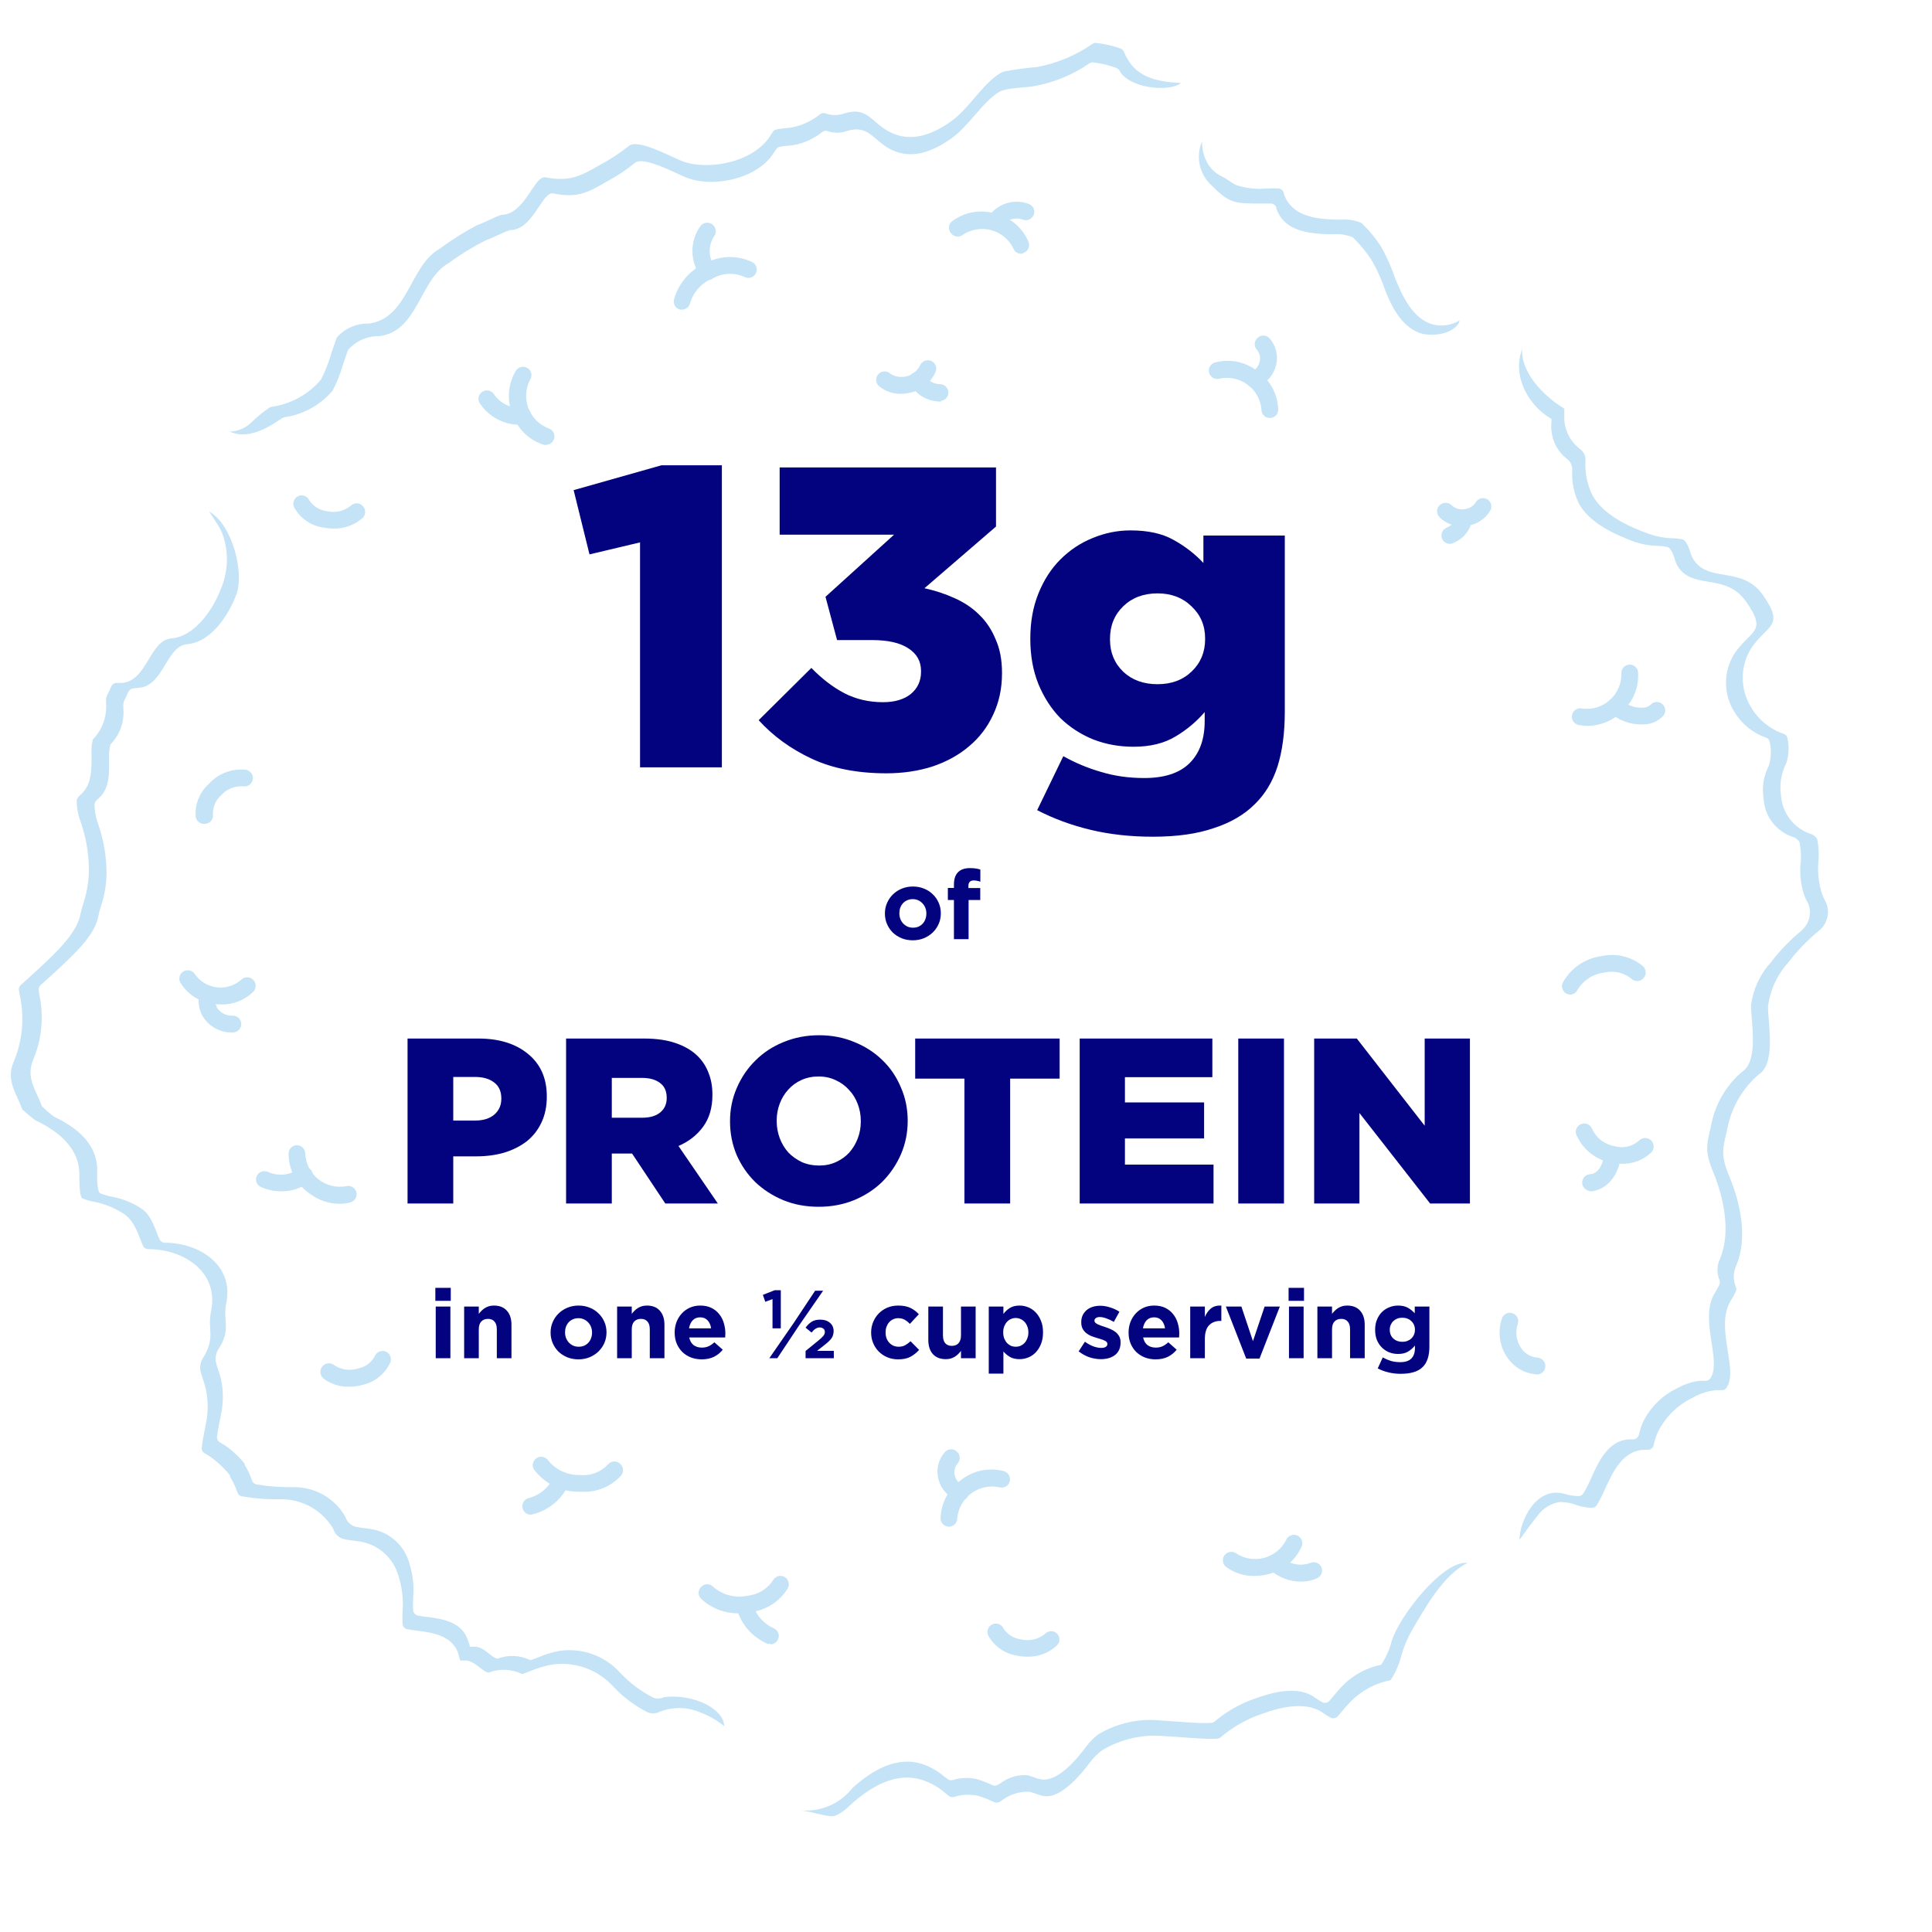 <svg width="600" height="600" viewBox="0 0 600 600" fill="none" xmlns="http://www.w3.org/2000/svg">
<g clip-path="url(#clip0_5785_902569)">
<g filter="url(#filter0_d_5785_902569)">
<path fill-rule="evenodd" clip-rule="evenodd" d="M28.718 212.81C31.786 207.161 29.99 206.562 37.846 205.926C41.064 205.627 43.383 192.87 53.148 192.084C59.807 191.56 69.422 174.576 63.436 165.41C57.038 155.646 60.443 160.771 52.212 153.625C50.941 152.54 51.838 147.303 52.212 146.405C53.659 144.326 54.601 141.938 54.965 139.432C55.328 136.925 55.103 134.369 54.307 131.964C53.335 127.176 61.266 119.993 64.708 124.669C66.204 126.689 72.19 128.822 74.697 126.053C77.145 123.554 79.973 121.458 83.077 119.843C87.85 119.306 92.279 117.092 95.572 113.595C96.171 112.772 100.099 100.875 100.211 100.726C101.907 98.605 104.051 96.885 106.489 95.688C108.927 94.492 111.6 93.849 114.315 93.805C122.621 92.795 123.444 77.493 134.068 71.358C138.147 68.421 142.464 65.83 146.975 63.614C148.771 63.053 155.019 59.873 155.767 60.097C159.508 60.92 162.389 46.853 171.068 48.612C176.867 49.809 178.999 48.612 183.788 45.656C186.751 44.145 189.547 42.327 192.131 40.232C198.341 34.919 208.629 41.99 214.577 43.973C220.526 45.956 231.487 44.235 235.191 38.099C239.793 30.617 244.02 36.229 251.764 30.206C257.226 25.978 257.488 30.206 261.491 28.933C277.803 23.92 275.446 44.16 292.842 32.226C297.294 29.158 302.718 20.628 308.405 17.261C315.064 13.221 322.808 18.309 338.559 7.085C339.681 6.3 353.149 8.32 354.309 11.986C358.574 25.679 375.82 13.333 380.497 26.951C382.667 33.198 375.558 45.656 382.405 48.986C389.251 52.316 384.387 52.129 394.077 52.129C412.783 52.129 394.863 62.005 417.309 62.005C427.036 62.005 428.046 64.736 434.07 72.854C438.522 78.84 441.776 99.304 451.092 94.104C452.122 93.561 453.215 93.146 454.347 92.869C466.468 92.869 466.917 89.39 475.072 89.39C482.555 89.39 488.952 97.434 481.058 104.766C474.885 110.49 484.238 118.833 488.877 121.564C495.686 125.604 488.428 129.682 494.825 134.995C504.403 143.001 489.251 151.044 514.579 160.322C521.687 162.903 527.411 158.302 530.927 169.862C532.387 174.725 544.62 169.862 552.663 181.422C566.917 201.811 540.056 198.182 549.446 216.85C551.011 219.302 553.318 221.189 556.031 222.238C562.802 223.36 562.615 236.229 560.071 239.821C559.098 241.168 557.602 251.044 564.448 253.327C575.671 257.292 567.852 269.077 572.529 276.821C577.205 284.565 570.247 292.01 568.788 293.02C566.393 294.741 555.282 305.927 555.282 312.062C555.282 319.283 558.425 332.377 549.783 337.951C546.369 341.121 543.952 345.215 542.824 349.735C541.552 356.02 540.28 356.507 542.824 363.054C546.565 372.519 548.96 384.603 544.919 394.404C542.899 399.305 548.997 395.714 542.712 406.339C538.971 412.325 546.902 425.942 540.954 433.986C536.988 439.335 535.941 434.622 528.758 438.55C512.933 447.154 525.017 455.983 511.548 455.385C504.44 455.086 503.542 473.417 495.985 473.417C482.405 473.417 487.904 465.561 475.933 482.246C473.763 485.277 469.236 491.524 464.148 489.728C455.843 486.773 447.575 502.822 443.984 508.771C440.392 514.719 439.981 525.681 433.508 526.99C418.357 530.095 421.724 545.958 408.031 536.231C403.018 532.49 386.819 539.448 383.228 543.713C378.476 549.325 352.401 538.662 343.459 550.522C338.933 556.582 331.75 564.514 323.631 563.167C317.908 562.194 320.452 560.398 314.466 563.803C306.123 568.591 305.898 560.062 296.733 563.803C290.934 566.235 286.781 547.828 268.599 564.177C259.172 572.669 257.563 568.105 248.36 567.357C241.514 566.796 245.554 558.865 231.562 557.742C223.706 557.106 231.824 542.778 215.513 536.53C204.701 532.302 205.674 545.958 186.818 527.738C173.163 514.607 164.371 529.197 159.246 524.446C158.386 523.661 154.832 524.147 153.56 524.446C149.594 525.905 144.618 520.892 144.431 520.705C136.949 520.106 139.568 522.426 137.248 514.906C135.714 509.968 125.464 512.4 121.835 509.145C117.308 505.105 121.236 497.922 118.692 490.439C114.203 477.458 103.728 488.082 98.528 475.999C97.323 474.207 95.697 472.738 93.792 471.72C91.888 470.703 89.763 470.168 87.603 470.162C83.862 470.162 69.646 470.162 69.384 465.299C69.019 463.607 68.347 461.997 67.401 460.548C58.722 449.998 55.018 458.415 58.722 440.159C61.303 427.588 53.484 426.952 58.946 417.375C61.715 412.549 58.947 412.512 60.518 404.88C62.239 396.312 53.41 392.235 46.152 392.534C38.894 392.833 39.231 382.919 35.864 380.637C27.521 374.988 18.804 380.936 19.515 364.363C19.852 356.095 9.115 352.167 8.591 351.83C6.425 350.231 4.375 348.48 2.455 346.593C1.071 341.542 -4.204 335.669 -0.575 326.84C4.625 314.269 -0.575 307.049 0.547 304.131C1.67 301.213 18.58 289.166 19.739 282.395C20.562 277.382 22.209 276.97 22.209 268.553C22.209 256.581 13.978 248.463 21.573 241.991C24.79 239.26 21.161 228.859 25.014 225.231C28.868 221.602 26.436 216.925 28.718 212.81Z" fill="white"/>
</g>
<path fill-rule="evenodd" clip-rule="evenodd" d="M366.767 25.792C358.836 25.343 352.251 23.996 349.034 16.065C348.937 15.834 348.795 15.625 348.615 15.452C348.434 15.278 348.221 15.143 347.986 15.055C345.561 14.214 343.053 13.637 340.504 13.334C340.07 13.28 339.631 13.386 339.269 13.633C334.11 17.201 328.261 19.648 322.098 20.816C318.658 21.092 315.236 21.554 311.847 22.201C311.395 22.317 310.966 22.506 310.575 22.762C305.15 26.017 300.923 33.761 295.311 37.726C289.7 41.692 283.078 44.385 276.419 41.056C270.657 38.138 269.46 33.012 262.389 35.182C260.411 35.919 258.233 35.919 256.254 35.182C255.972 35.106 255.677 35.097 255.391 35.155C255.105 35.214 254.837 35.338 254.608 35.519C252.056 37.601 249.018 39.004 245.779 39.597C244.282 39.859 242.449 39.859 241.065 40.233C240.317 40.233 239.793 41.28 239.419 41.879C234.443 50.147 220.713 53.102 212.108 50.147C209.116 49.099 198.154 42.889 195.311 45.321C192.434 47.624 189.339 49.641 186.07 51.344C180.047 54.898 176.643 56.432 169.422 55.085C165.868 54.337 163.1 66.683 155.692 66.72C153.261 67.543 150.679 69.077 148.21 69.9C144.069 72.083 140.104 74.585 136.351 77.382C127.222 82.62 126.736 98.969 114.465 100.502C112.591 100.449 110.729 100.814 109.014 101.571C107.299 102.329 105.774 103.459 104.551 104.879C103.915 106.638 103.354 108.434 102.755 110.154C101.981 112.845 100.941 115.452 99.65 117.936C95.738 122.523 90.281 125.517 84.311 126.354C84.069 126.385 83.838 126.474 83.638 126.615C81.718 127.928 79.915 129.405 78.251 131.03C76.424 132.872 73.96 133.943 71.367 134.023C77.802 137.091 85.135 131.404 87.678 129.833L88.314 129.571C94.144 128.757 99.47 125.827 103.279 121.34C104.535 118.953 105.551 116.447 106.309 113.858C106.908 112.175 107.469 110.416 108.068 108.695C109.274 107.309 110.771 106.205 112.452 105.461C114.133 104.718 115.957 104.353 117.795 104.393C129.804 102.934 130.29 86.885 139.231 81.759C142.907 79.063 146.799 76.673 150.866 74.614C153.298 73.791 155.804 72.294 158.348 71.471C165.606 71.471 168.337 59.35 171.817 60.061C178.887 61.52 182.217 60.061 188.128 56.544C191.335 54.866 194.368 52.873 197.181 50.596C199.95 48.239 210.724 54.337 213.68 55.347C222.21 58.34 235.528 55.347 240.429 47.266C240.803 46.667 241.289 45.807 242.038 45.62C243.384 45.283 245.18 45.283 246.639 45.021C249.821 44.431 252.804 43.055 255.319 41.018C255.548 40.838 255.816 40.713 256.102 40.655C256.388 40.596 256.683 40.606 256.965 40.682C258.908 41.401 261.045 41.401 262.988 40.682C269.872 38.587 271.069 43.6 276.718 46.443C283.227 49.698 289.662 47.004 295.236 43.151C300.811 39.297 304.889 31.927 310.201 28.598C310.584 28.363 311.001 28.187 311.436 28.074C314.129 27.214 318.506 27.251 321.499 26.69C327.526 25.558 333.248 23.175 338.297 19.694C338.478 19.562 338.684 19.467 338.903 19.416C339.121 19.364 339.348 19.357 339.569 19.395C341.996 19.677 344.381 20.242 346.677 21.078C347.108 21.25 347.466 21.568 347.687 21.976C350.717 27.513 363.175 28.673 366.767 25.792Z" fill="#C4E3F7"/>
<path fill-rule="evenodd" clip-rule="evenodd" d="M453.261 99.529C450.827 101.001 447.911 101.458 445.143 100.801C438.746 99.155 435.491 91.86 433.209 86.285C432.105 82.979 430.689 79.784 428.981 76.746C427.239 74.007 425.166 71.494 422.808 69.263C420.908 68.413 418.824 68.053 416.748 68.216C411.959 68.216 405.524 67.954 401.783 64.737C400.322 63.522 399.244 61.911 398.678 60.097C398.662 60.024 398.662 59.947 398.678 59.873C398.58 59.511 398.373 59.188 398.086 58.947C397.798 58.706 397.443 58.559 397.069 58.526C395.935 58.468 394.799 58.468 393.665 58.526C390.333 58.867 386.967 58.497 383.789 57.441C382.292 56.656 381.132 55.608 379.486 54.822C377.756 53.979 376.283 52.687 375.221 51.081C373.915 48.917 373.253 46.425 373.313 43.898C372.295 46.258 372.058 48.881 372.637 51.385C373.216 53.889 374.58 56.142 376.531 57.815C381.843 63.315 384.013 63.203 391.495 63.203C392.131 63.203 393.553 63.203 394.787 63.203C395.161 63.236 395.516 63.382 395.803 63.623C396.091 63.864 396.298 64.187 396.396 64.549C396.396 64.549 396.396 64.549 396.396 64.774C396.978 66.539 398.04 68.106 399.464 69.301C403.205 72.443 409.527 72.743 414.204 72.743C416.236 72.591 418.274 72.925 420.152 73.715C422.461 75.962 424.495 78.473 426.213 81.198C427.884 84.175 429.262 87.307 430.328 90.55C432.573 96.012 435.753 102.148 442.038 103.757C450.268 104.879 453.373 100.614 453.261 99.529Z" fill="#C4E3F7"/>
<path fill-rule="evenodd" clip-rule="evenodd" d="M471.893 478.206C473.689 475.7 475.634 473.043 477.505 470.724C478.314 469.578 479.348 468.608 480.544 467.875C481.741 467.142 483.074 466.66 484.463 466.459C486.362 466.454 488.243 466.823 490 467.544C491.385 467.965 492.818 468.204 494.265 468.255C494.588 468.279 494.911 468.215 495.201 468.07C495.491 467.925 495.736 467.705 495.911 467.432C496.823 465.902 497.635 464.315 498.342 462.681C500.886 457.106 504.067 449.961 511.399 450.26H511.661C512.105 450.278 512.541 450.137 512.89 449.863C513.24 449.589 513.48 449.199 513.569 448.764C513.87 447.348 514.322 445.968 514.916 444.648C517.23 440.019 521.021 436.294 525.69 434.061C527.883 432.796 530.318 432.005 532.836 431.741C533.434 431.705 534.033 431.705 534.631 431.741C534.953 431.759 535.273 431.688 535.556 431.536C535.84 431.384 536.076 431.158 536.24 430.881C539.981 425.232 532.499 412.175 537.475 403.982C538.066 403.074 538.592 402.123 539.046 401.139C539.165 400.901 539.226 400.638 539.226 400.372C539.226 400.106 539.165 399.843 539.046 399.605C538.61 398.515 538.409 397.346 538.454 396.173C538.499 395 538.79 393.85 539.308 392.796C542.75 384.491 540.542 373.754 537.213 365.748C533.883 357.742 535.23 356.619 536.726 349.175C538.169 343.162 541.467 337.756 546.154 333.724C551.616 330.245 549.072 318.011 549.072 312.624C549.709 307.522 551.904 302.74 555.357 298.931C558.122 295.297 561.298 291.995 564.822 289.092C566.114 288.08 567.038 286.671 567.45 285.082C567.863 283.493 567.741 281.813 567.104 280.3C566.425 279.125 565.897 277.868 565.533 276.559C564.78 273.795 564.489 270.926 564.673 268.067C564.954 265.571 564.84 263.046 564.336 260.585C564.079 260.155 563.737 259.781 563.332 259.485C562.927 259.189 562.467 258.978 561.979 258.864C559.526 257.969 557.384 256.384 555.811 254.3C554.238 252.216 553.301 249.721 553.113 247.117C552.579 243.608 553.169 240.02 554.796 236.866C555.568 234.367 555.671 231.71 555.096 229.159C555.017 228.843 554.853 228.553 554.623 228.323C554.392 228.092 554.103 227.929 553.786 227.85C549.583 226.382 546.041 223.464 543.797 219.619C542.109 216.881 541.215 213.727 541.215 210.51C541.215 207.292 542.109 204.139 543.797 201.4C548.773 193.918 554.459 194.778 547.538 184.864C541.253 175.886 531.564 180.824 526.476 174.539C525.802 173.714 525.305 172.759 525.017 171.733C524.717 170.76 523.857 167.992 522.623 167.543C521.506 167.285 520.364 167.16 519.218 167.169C516.794 167.079 514.398 166.625 512.11 165.822C505.825 163.54 498.155 160.061 494.639 154C492.893 150.53 492.117 146.652 492.394 142.777C492.391 142.125 492.234 141.483 491.935 140.904C491.636 140.326 491.203 139.826 490.673 139.447C489.298 138.398 488.156 137.075 487.319 135.561C486.482 134.048 485.968 132.377 485.81 130.655C485.81 129.421 485.81 127.924 485.81 126.914L485.361 126.615C479.263 122.874 472.267 115.578 472.716 108.396C469.424 117.187 475.073 126.091 481.395 129.832L481.844 130.131C481.844 131.216 481.62 132.675 481.844 133.873C482.003 135.556 482.506 137.189 483.324 138.67C484.141 140.15 485.255 141.446 486.595 142.477C487.113 142.849 487.535 143.337 487.827 143.903C488.12 144.468 488.275 145.095 488.279 145.732C488.013 149.506 488.776 153.281 490.486 156.656C493.928 162.567 501.448 165.972 507.583 168.254C509.841 169.014 512.198 169.443 514.579 169.526C515.699 169.537 516.814 169.662 517.909 169.9C519.106 170.311 519.966 173.042 520.228 174.015C520.54 175.019 521.035 175.958 521.687 176.783C526.663 182.919 536.165 178.093 542.301 186.884C549.11 196.611 543.535 195.601 538.56 203.121C536.9 205.801 536.021 208.891 536.021 212.044C536.021 215.196 536.9 218.286 538.56 220.966C540.758 224.706 544.201 227.553 548.287 229.01C548.607 229.08 548.9 229.241 549.132 229.473C549.364 229.705 549.525 229.999 549.596 230.319C550.154 232.794 550.064 235.371 549.334 237.801C547.717 240.878 547.139 244.395 547.688 247.827C547.794 250.481 548.692 253.043 550.265 255.183C551.839 257.323 554.016 258.943 556.517 259.836C557.477 260.058 558.31 260.65 558.837 261.483C559.33 263.857 559.431 266.296 559.136 268.703C558.951 271.5 559.242 274.308 559.996 277.008C560.352 278.242 560.868 279.424 561.53 280.525C562.135 282.015 562.243 283.661 561.838 285.217C561.434 286.774 560.539 288.159 559.286 289.167C555.833 292.017 552.719 295.256 550.007 298.819C546.612 302.54 544.444 307.216 543.797 312.212C543.797 317.487 546.304 329.496 540.954 332.901C536.358 336.855 533.125 342.156 531.713 348.052C530.217 355.347 529.02 356.657 532.162 364.289C535.305 371.921 537.587 382.658 534.22 390.813C533.711 391.836 533.424 392.955 533.379 394.096C533.334 395.238 533.531 396.376 533.958 397.435C534.077 397.68 534.139 397.949 534.139 398.221C534.139 398.493 534.077 398.762 533.958 399.007C533.472 400.017 532.761 401.214 532.424 401.775C527.71 409.744 534.744 422.538 531.227 427.963C531.057 428.234 530.82 428.456 530.537 428.607C530.255 428.758 529.938 428.833 529.618 428.823H527.86C525.397 429.125 523.019 429.913 520.864 431.143C516.288 433.321 512.574 436.969 510.314 441.506C509.733 442.788 509.294 444.131 509.005 445.509C508.91 445.941 508.667 446.326 508.319 446.599C507.971 446.872 507.539 447.016 507.097 447.005H506.872C499.689 446.706 496.547 453.702 494.078 459.201C493.38 460.779 492.593 462.315 491.721 463.803C491.54 464.079 491.288 464.301 490.992 464.446C490.696 464.591 490.366 464.653 490.037 464.626C488.641 464.587 487.257 464.361 485.922 463.952C477.093 461.371 471.893 472.37 471.893 478.206Z" fill="#C4E3F7"/>
<path fill-rule="evenodd" clip-rule="evenodd" d="M248.248 562.195C251.615 562.494 255.506 563.916 258.312 564.065C260.257 564.065 263.063 561.596 264.335 560.324C270.358 554.937 278.289 550.074 286.595 552.842C289.03 553.659 291.289 554.928 293.254 556.583L294.563 557.668C294.799 557.864 295.078 558 295.378 558.065C295.678 558.131 295.988 558.123 296.284 558.042C298.708 557.287 301.285 557.172 303.766 557.705C305.486 558.236 307.162 558.899 308.78 559.688C309.677 560.062 310.388 559.688 311.211 559.09C313.579 557.305 316.478 556.37 319.442 556.433C321.05 556.658 322.397 557.481 324.118 557.78C329.505 558.678 335.716 551.046 338.522 547.305C339.579 545.882 340.839 544.621 342.263 543.564C348.227 539.972 355.209 538.446 362.128 539.224C364.597 539.224 374.623 540.309 378.103 539.935C378.526 539.896 378.923 539.711 379.225 539.411C382.956 536.26 387.245 533.836 391.87 532.266C397.332 530.246 405.563 528.188 410.763 531.892C411.528 532.441 412.328 532.941 413.157 533.388C413.524 533.591 413.949 533.664 414.363 533.596C414.777 533.528 415.156 533.323 415.439 533.014C416.561 531.742 418.133 529.797 418.694 529.273C422.15 525.409 426.774 522.781 431.863 521.791C433.424 519.409 434.563 516.777 435.23 514.009C436.016 511.294 437.121 508.682 438.522 506.227C442.263 499.942 448.062 489.131 455.768 485.389C448.511 484.379 435.005 501.139 432.237 509.52C431.572 512.182 430.458 514.712 428.945 517.002C423.942 518.022 419.409 520.65 416.038 524.484C415.514 525.045 413.98 526.953 412.858 528.225C412.574 528.534 412.195 528.739 411.781 528.807C411.368 528.875 410.943 528.802 410.576 528.599C409.776 528.157 409.001 527.67 408.256 527.14C403.168 523.399 395.125 525.532 389.738 527.514C385.214 529.064 381.016 531.436 377.354 534.51C377.056 534.815 376.657 535.001 376.232 535.034C372.79 535.408 362.988 534.398 360.594 534.323C353.819 533.595 346.99 535.093 341.14 538.588C339.711 539.639 338.45 540.9 337.399 542.329C334.631 546.071 328.533 553.553 323.258 552.58C321.574 552.281 320.265 551.495 318.693 551.271C315.795 551.181 312.955 552.092 310.65 553.852C309.827 554.338 309.116 554.787 308.218 554.413C306.65 553.649 305.024 553.011 303.355 552.505C300.877 551.959 298.299 552.062 295.873 552.805C295.584 552.892 295.277 552.904 294.982 552.838C294.687 552.773 294.414 552.632 294.189 552.43L293.142 551.645C291.219 550.01 289.013 548.742 286.632 547.904C278.439 545.135 270.695 549.924 264.821 555.199C262.883 557.68 260.344 559.625 257.443 560.849C254.543 562.074 251.378 562.537 248.248 562.195Z" fill="#C4E3F7"/>
<path fill-rule="evenodd" clip-rule="evenodd" d="M6.01 308.022C5.992 308.134 5.992 308.248 6.01 308.359C6.396 310.111 6.671 311.885 6.833 313.672C7.287 319.232 6.375 324.818 4.177 329.945C1.82 335.632 5.149 339.56 6.945 344.573C8.22 345.753 9.557 346.864 10.948 347.903C18.131 351.307 25.052 356.657 24.641 365.561C24.641 366.534 24.641 371.472 25.539 372.145C26.848 372.689 28.217 373.078 29.616 373.305C32.811 373.961 35.848 375.232 38.558 377.046C42.112 379.441 43.272 384.529 44.431 386.923C44.59 387.24 44.837 387.503 45.142 387.683C45.448 387.862 45.798 387.949 46.152 387.933C56.889 387.933 68.038 394.929 65.569 407.05C64.334 412.999 66.953 414.907 63.361 421.229C62.439 422.462 62.024 424.002 62.202 425.531C62.613 427.402 63.436 429.272 63.885 431.218C64.706 434.914 64.706 438.745 63.885 442.441C63.661 443.638 62.913 447.155 62.651 449.512C62.605 449.876 62.67 450.245 62.837 450.572C63.004 450.899 63.265 451.168 63.586 451.345L65.007 452.206C67.417 453.867 69.573 455.871 71.405 458.154V458.379V458.566C72.371 460.088 73.149 461.721 73.724 463.429C73.812 463.743 73.984 464.028 74.221 464.252C74.458 464.476 74.752 464.631 75.071 464.701C79.137 465.382 83.258 465.683 87.379 465.599C90.636 465.597 93.836 466.445 96.664 468.059C99.492 469.673 101.85 471.997 103.504 474.802C103.695 475.495 104.049 476.132 104.538 476.659C105.026 477.186 105.634 477.589 106.31 477.832C108.479 478.506 111.098 478.431 113.493 479.104C115.979 479.82 118.237 481.168 120.047 483.017C121.857 484.867 123.156 487.153 123.818 489.654C124.922 493.184 125.329 496.894 125.015 500.578C124.942 501.824 124.942 503.074 125.015 504.32C125.042 504.717 125.199 505.094 125.463 505.392C125.727 505.69 126.083 505.892 126.474 505.966C127.559 506.19 128.906 506.34 129.505 506.415C134.817 507.051 140.728 508.098 142.449 513.897C142.449 514.495 142.786 515.094 142.935 515.693H144.731C147.686 515.917 149.819 519.209 151.727 519.434C153.399 518.791 155.185 518.5 156.974 518.577C158.763 518.654 160.517 519.099 162.127 519.883C162.943 519.649 163.743 519.361 164.522 519.022C166.647 518.141 168.852 517.465 171.106 517.002C174.666 516.423 178.314 516.751 181.714 517.954C185.114 519.157 188.156 521.197 190.56 523.886C193.604 527.112 197.187 529.783 201.147 531.779C201.668 532.002 202.228 532.116 202.793 532.116C203.359 532.116 203.919 532.002 204.44 531.779C206.49 530.9 208.699 530.446 210.93 530.446C213.162 530.446 215.37 530.9 217.421 531.779C220.136 532.79 222.665 534.244 224.904 536.082C224.904 530.919 215.663 525.906 206.198 527.066C205.697 527.317 205.149 527.463 204.59 527.495C204.03 527.527 203.47 527.445 202.943 527.253C199.062 525.281 195.555 522.648 192.58 519.471C190.212 516.848 187.227 514.859 183.895 513.683C180.563 512.507 176.99 512.182 173.5 512.737C171.278 513.183 169.109 513.86 167.028 514.757C166.27 515.073 165.496 515.348 164.709 515.58C163.129 514.805 161.407 514.365 159.649 514.288C157.891 514.211 156.137 514.498 154.495 515.131C152.625 514.832 150.567 511.615 147.649 511.39H145.891C145.891 510.792 145.592 510.231 145.404 509.632C143.609 503.833 137.922 502.823 132.722 502.15C132.161 502.15 130.851 501.925 129.804 501.738C129.408 501.653 129.05 501.444 128.781 501.141C128.512 500.838 128.346 500.458 128.308 500.055C128.228 498.809 128.228 497.559 128.308 496.314C128.635 492.693 128.241 489.043 127.148 485.577C126.492 483.127 125.213 480.889 123.437 479.08C121.66 477.271 119.446 475.952 117.009 475.251C114.69 474.578 112.146 474.652 110.013 474.016C109.353 473.764 108.76 473.362 108.28 472.843C107.8 472.324 107.445 471.702 107.245 471.024C105.624 468.192 103.273 465.848 100.436 464.235C97.6 462.623 94.383 461.802 91.121 461.858C87.274 461.921 83.43 461.633 79.635 460.997C79.317 460.93 79.022 460.78 78.779 460.564C78.537 460.347 78.355 460.071 78.251 459.763C77.701 458.081 76.947 456.473 76.007 454.974V454.787V454.6C74.214 452.376 72.11 450.423 69.759 448.801L68.337 447.978C68.022 447.794 67.767 447.523 67.601 447.199C67.436 446.874 67.366 446.508 67.402 446.145C67.664 443.825 68.412 440.421 68.636 439.224C69.399 435.635 69.399 431.926 68.636 428.337C68.188 426.429 67.402 424.596 66.99 422.763C66.816 421.274 67.218 419.775 68.113 418.573C71.854 412.363 69.085 410.492 70.282 404.656C72.677 392.796 61.79 385.95 51.278 385.95C50.921 385.958 50.569 385.863 50.264 385.678C49.959 385.492 49.714 385.223 49.557 384.903C48.397 382.621 47.275 377.42 43.795 375.251C41.132 373.517 38.16 372.31 35.041 371.696C33.683 371.464 32.354 371.088 31.076 370.574C30.066 369.901 30.14 365.037 30.178 364.102C30.552 355.348 23.818 350.148 16.747 346.781C15.429 345.78 14.18 344.692 13.006 343.526C11.248 338.625 7.955 334.772 10.275 329.197C12.412 324.159 13.298 318.678 12.856 313.223C12.689 311.489 12.426 309.765 12.071 308.06C12.053 307.948 12.053 307.835 12.071 307.723C11.993 307.404 12 307.07 12.092 306.755C12.184 306.44 12.357 306.154 12.594 305.927L14.39 304.319C16.485 302.411 18.58 300.578 20.638 298.52C24.379 295.003 29.691 289.616 30.552 284.453C30.771 283.311 31.072 282.186 31.45 281.086C32.648 277.47 33.192 273.67 33.058 269.863C32.924 265.253 32.105 260.689 30.627 256.32C29.805 254.208 29.374 251.964 29.355 249.698C29.542 249.033 29.951 248.453 30.514 248.052C34.255 244.872 33.881 239.747 33.881 235.332C33.81 233.935 33.949 232.535 34.293 231.18C35.741 229.716 36.85 227.952 37.541 226.013C38.233 224.073 38.491 222.006 38.296 219.956C38.296 219.545 38.296 219.133 38.296 218.722C38.338 218.31 38.439 217.907 38.595 217.525C39.044 216.701 39.456 215.766 39.867 214.868C39.998 214.564 40.21 214.301 40.481 214.109C40.752 213.918 41.07 213.805 41.401 213.783L43.197 213.596C50.866 212.96 51.577 200.615 58.161 200.053C65.644 199.455 71.255 190.663 73.5 184.341C75.745 178.018 72.415 163.166 64.933 158.826C65.905 160.248 66.841 161.744 67.589 162.904C68.064 163.648 68.488 164.423 68.861 165.224C71.012 170.681 71.012 176.751 68.861 182.208C66.541 188.68 60.78 197.659 53.223 198.258C46.452 198.819 45.741 211.426 37.922 212.1H36.051C35.726 212.124 35.413 212.238 35.149 212.43C34.885 212.621 34.679 212.883 34.555 213.185C34.143 214.12 33.694 215.093 33.245 215.953C33.072 216.33 32.97 216.736 32.946 217.15C32.946 217.562 32.946 218.011 32.946 218.422C33.096 220.478 32.807 222.542 32.097 224.477C31.388 226.413 30.274 228.174 28.831 229.646C28.485 231.027 28.346 232.451 28.419 233.873C28.419 238.4 28.756 243.6 24.977 246.855C24.414 247.271 24.006 247.864 23.818 248.539C23.819 250.855 24.25 253.151 25.09 255.31C26.614 259.76 27.459 264.413 27.596 269.115C27.691 272.922 27.135 276.718 25.95 280.338C25.564 281.451 25.252 282.589 25.015 283.743C24.154 289.018 18.655 294.517 14.914 298.146C12.819 300.129 10.686 302.074 8.554 304.019L6.683 305.703C6.315 305.948 6.045 306.315 5.922 306.739C5.799 307.164 5.83 307.619 6.01 308.022Z" fill="#C4E3F7"/>
<path d="M63.362 255.872C62.745 255.872 62.148 255.655 61.675 255.258C61.203 254.861 60.886 254.31 60.781 253.702C60.619 251.776 60.91 249.839 61.632 248.046C62.353 246.254 63.483 244.654 64.933 243.377C66.359 241.808 68.137 240.599 70.121 239.851C72.104 239.103 74.237 238.837 76.344 239.074C77.023 239.178 77.634 239.548 78.041 240.103C78.448 240.657 78.618 241.35 78.514 242.03C78.409 242.709 78.04 243.32 77.485 243.727C76.931 244.134 76.238 244.304 75.558 244.2C74.267 244.106 72.971 244.31 71.771 244.797C70.571 245.283 69.499 246.039 68.637 247.005C67.812 247.739 67.159 248.646 66.726 249.661C66.292 250.677 66.089 251.776 66.13 252.879C66.184 253.216 66.169 253.56 66.089 253.891C66.008 254.222 65.863 254.534 65.661 254.809C65.46 255.084 65.205 255.316 64.913 255.492C64.622 255.668 64.298 255.784 63.961 255.834L63.362 255.872Z" fill="#C4E3F7"/>
<path d="M108.292 430.658C105.492 430.707 102.756 429.825 100.511 428.151C100.235 427.936 100.004 427.668 99.832 427.363C99.66 427.058 99.55 426.722 99.508 426.374C99.466 426.026 99.494 425.674 99.589 425.337C99.684 425 99.845 424.685 100.062 424.41C100.274 424.13 100.541 423.895 100.846 423.72C101.151 423.545 101.488 423.433 101.837 423.391C102.186 423.349 102.54 423.378 102.878 423.476C103.216 423.574 103.53 423.739 103.803 423.961C104.89 424.69 106.13 425.16 107.427 425.335C108.724 425.51 110.044 425.385 111.285 424.971C112.355 424.756 113.364 424.31 114.243 423.664C115.122 423.017 115.849 422.187 116.373 421.23C116.494 420.911 116.676 420.618 116.909 420.369C117.143 420.12 117.423 419.92 117.734 419.779C118.044 419.638 118.38 419.56 118.721 419.549C119.062 419.538 119.402 419.594 119.721 419.715C120.041 419.835 120.333 420.017 120.582 420.251C120.831 420.484 121.032 420.764 121.173 421.075C121.313 421.386 121.391 421.722 121.402 422.063C121.413 422.404 121.357 422.744 121.237 423.063C120.452 424.809 119.274 426.35 117.794 427.563C116.314 428.777 114.573 429.631 112.707 430.059C111.272 430.47 109.785 430.671 108.292 430.658Z" fill="#C4E3F7"/>
<path d="M180.497 463.279H179.711C177.01 463.282 174.345 462.654 171.929 461.446C169.513 460.238 167.413 458.483 165.794 456.32C165.468 455.75 165.369 455.078 165.515 454.437C165.662 453.797 166.044 453.235 166.585 452.863C167.127 452.491 167.788 452.336 168.439 452.429C169.089 452.522 169.681 452.856 170.096 453.365C171.254 454.855 172.742 456.057 174.443 456.875C176.144 457.693 178.011 458.105 179.898 458.079C181.515 458.257 183.151 458.063 184.682 457.512C186.212 456.961 187.596 456.067 188.727 454.899C188.939 454.617 189.207 454.381 189.513 454.207C189.819 454.032 190.158 453.922 190.509 453.884C190.859 453.845 191.214 453.879 191.551 453.982C191.888 454.086 192.2 454.258 192.468 454.487C192.745 454.703 192.975 454.971 193.147 455.276C193.319 455.581 193.429 455.917 193.471 456.264C193.513 456.612 193.485 456.965 193.39 457.302C193.295 457.639 193.135 457.954 192.917 458.228C191.353 459.941 189.426 461.282 187.277 462.156C185.129 463.03 182.812 463.413 180.497 463.279Z" fill="#C4E3F7"/>
<path d="M164.822 470.388C164.205 470.385 163.609 470.165 163.139 469.766C162.668 469.366 162.354 468.814 162.252 468.206C162.149 467.598 162.264 466.973 162.576 466.441C162.889 465.91 163.38 465.506 163.961 465.3C165.712 464.89 167.343 464.078 168.726 462.928C170.109 461.779 171.206 460.324 171.93 458.678C172.194 458.057 172.687 457.562 173.307 457.296C173.927 457.03 174.625 457.014 175.257 457.25C175.889 457.486 176.405 457.957 176.698 458.565C176.992 459.173 177.039 459.87 176.831 460.511C175.835 462.888 174.305 465.002 172.358 466.689C170.411 468.376 168.101 469.591 165.607 470.238C165.357 470.337 165.091 470.388 164.822 470.388Z" fill="#C4E3F7"/>
<path d="M105.448 373.867C101.969 373.813 98.604 372.617 95.871 370.462C93.923 369.067 92.339 367.224 91.252 365.088C90.165 362.953 89.606 360.588 89.623 358.192C89.643 357.51 89.927 356.863 90.416 356.388C90.905 355.913 91.56 355.647 92.242 355.647C92.93 355.667 93.583 355.957 94.059 356.454C94.535 356.951 94.796 357.616 94.786 358.304C94.864 359.831 95.266 361.325 95.964 362.686C96.662 364.047 97.641 365.245 98.836 366.199C100.031 367.154 101.415 367.844 102.897 368.225C104.379 368.605 105.924 368.666 107.431 368.405C108.091 368.211 108.801 368.288 109.404 368.618C110.007 368.947 110.455 369.503 110.649 370.163C110.842 370.823 110.766 371.533 110.436 372.136C110.106 372.739 109.55 373.187 108.89 373.38C107.772 373.706 106.613 373.87 105.448 373.867Z" fill="#C4E3F7"/>
<path d="M87.38 369.976C85.217 369.982 83.076 369.536 81.095 368.666C80.779 368.535 80.492 368.343 80.251 368.101C80.01 367.858 79.82 367.57 79.691 367.253C79.562 366.937 79.498 366.597 79.501 366.256C79.504 365.914 79.576 365.576 79.711 365.262C79.997 364.634 80.517 364.143 81.159 363.892C81.801 363.64 82.516 363.649 83.153 363.915C84.683 364.619 86.371 364.913 88.05 364.769C89.729 364.625 91.342 364.047 92.73 363.092C92.998 362.84 93.315 362.648 93.662 362.527C94.009 362.406 94.378 362.359 94.744 362.39C95.11 362.421 95.466 362.529 95.788 362.706C96.109 362.883 96.39 363.126 96.612 363.419C96.834 363.712 96.992 364.049 97.075 364.407C97.158 364.765 97.165 365.136 97.095 365.497C97.025 365.858 96.88 366.2 96.67 366.501C96.459 366.802 96.187 367.055 95.872 367.245C93.414 369.055 90.433 370.013 87.38 369.976Z" fill="#C4E3F7"/>
<path d="M389.512 489.43C386.333 489.468 383.229 488.456 380.683 486.549C380.173 486.114 379.849 485.5 379.778 484.833C379.708 484.166 379.895 483.497 380.303 482.964C380.711 482.432 381.308 482.076 381.97 481.97C382.632 481.865 383.31 482.017 383.863 482.397C385.139 483.239 386.58 483.8 388.089 484.043C389.598 484.286 391.142 484.204 392.618 483.805C394.093 483.405 395.467 482.695 396.647 481.724C397.828 480.752 398.788 479.54 399.464 478.169C399.74 477.573 400.23 477.103 400.837 476.852C401.444 476.6 402.124 476.586 402.74 476.812C403.357 477.038 403.867 477.488 404.167 478.072C404.468 478.656 404.539 479.331 404.365 479.965C403.48 482.114 402.106 484.028 400.352 485.554C398.599 487.08 396.514 488.176 394.264 488.757C392.718 489.198 391.12 489.424 389.512 489.43Z" fill="#C4E3F7"/>
<path d="M403.992 491.189C400.294 491.184 396.742 489.749 394.078 487.186C393.582 486.69 393.303 486.017 393.303 485.315C393.303 484.614 393.582 483.941 394.078 483.445C394.574 482.949 395.247 482.67 395.948 482.67C396.65 482.67 397.323 482.949 397.819 483.445C399.004 484.593 400.489 485.385 402.103 485.729C403.718 486.073 405.396 485.955 406.947 485.39C407.256 485.248 407.59 485.169 407.93 485.158C408.27 485.147 408.608 485.204 408.926 485.326C409.243 485.448 409.533 485.632 409.778 485.868C410.023 486.104 410.218 486.387 410.351 486.7C410.63 487.33 410.649 488.045 410.404 488.689C410.159 489.334 409.669 489.855 409.042 490.141C407.45 490.839 405.73 491.196 403.992 491.189Z" fill="#C4E3F7"/>
<path d="M229.542 501.027C225.179 501.126 220.949 499.514 217.758 496.537C217.504 496.296 217.302 496.006 217.164 495.684C217.026 495.363 216.955 495.017 216.955 494.667C216.955 494.317 217.026 493.971 217.164 493.649C217.302 493.327 217.504 493.037 217.758 492.796C217.999 492.543 218.289 492.341 218.61 492.203C218.932 492.065 219.278 491.994 219.628 491.994C219.978 491.994 220.324 492.065 220.646 492.203C220.967 492.341 221.258 492.543 221.499 492.796C222.917 494.041 224.604 494.941 226.427 495.428C228.25 495.915 230.161 495.974 232.011 495.602C233.624 495.452 235.183 494.945 236.574 494.116C237.965 493.288 239.155 492.16 240.055 490.813C240.374 490.2 240.923 489.738 241.582 489.527C242.24 489.317 242.956 489.376 243.571 489.691C244.178 490.017 244.634 490.567 244.843 491.223C245.053 491.879 244.999 492.59 244.694 493.208C243.431 495.288 241.703 497.047 239.645 498.345C237.587 499.644 235.255 500.446 232.834 500.69C231.746 500.879 230.646 500.991 229.542 501.027Z" fill="#C4E3F7"/>
<path d="M239.307 510.493C238.997 510.546 238.681 510.546 238.371 510.493C236.007 509.491 233.907 507.956 232.233 506.01C230.559 504.063 229.356 501.756 228.719 499.269C228.607 498.947 228.56 498.607 228.581 498.267C228.601 497.927 228.689 497.594 228.838 497.288C228.988 496.982 229.196 496.709 229.452 496.484C229.708 496.259 230.005 496.086 230.328 495.977C230.983 495.763 231.696 495.816 232.312 496.124C232.928 496.432 233.398 496.971 233.62 497.623C234.032 499.372 234.84 501.004 235.982 502.392C237.123 503.78 238.568 504.887 240.205 505.629C240.765 505.852 241.23 506.262 241.523 506.788C241.816 507.315 241.919 507.927 241.813 508.52C241.708 509.114 241.401 509.653 240.944 510.046C240.488 510.439 239.909 510.663 239.307 510.68V510.493Z" fill="#C4E3F7"/>
<path d="M487.68 308.883C487.264 308.872 486.855 308.77 486.483 308.584C486.181 308.43 485.912 308.217 485.691 307.959C485.471 307.7 485.304 307.401 485.2 307.077C485.095 306.754 485.056 306.414 485.084 306.075C485.111 305.737 485.205 305.407 485.361 305.105C486.601 302.888 488.344 300.992 490.449 299.569C492.554 298.147 494.962 297.237 497.482 296.912C499.724 296.429 502.048 296.468 504.273 297.025C506.498 297.583 508.565 298.645 510.314 300.129C510.807 300.627 511.084 301.299 511.084 302C511.084 302.7 510.807 303.373 510.314 303.87C510.073 304.124 509.783 304.326 509.461 304.464C509.14 304.602 508.793 304.673 508.443 304.673C508.094 304.673 507.747 304.602 507.426 304.464C507.104 304.326 506.814 304.124 506.573 303.87C505.406 302.965 504.051 302.33 502.608 302.013C501.165 301.696 499.67 301.704 498.23 302.037C496.516 302.239 494.872 302.833 493.425 303.774C491.978 304.715 490.767 305.977 489.888 307.462C489.677 307.872 489.362 308.219 488.975 308.469C488.587 308.719 488.141 308.862 487.68 308.883Z" fill="#C4E3F7"/>
<path d="M493.105 225.419C492.252 225.42 491.4 225.345 490.561 225.194C490.195 225.166 489.84 225.061 489.518 224.886C489.195 224.712 488.913 224.472 488.689 224.181C488.466 223.891 488.306 223.557 488.219 223.2C488.133 222.844 488.122 222.474 488.188 222.113C488.254 221.753 488.395 221.41 488.601 221.107C488.808 220.804 489.076 220.548 489.388 220.356C489.699 220.163 490.048 220.038 490.411 219.989C490.774 219.939 491.144 219.966 491.496 220.069C493.014 220.249 494.553 220.105 496.011 219.645C497.469 219.185 498.812 218.42 499.951 217.401C501.09 216.382 502 215.132 502.619 213.734C503.238 212.337 503.553 210.823 503.542 209.294C503.463 208.61 503.659 207.922 504.087 207.381C504.515 206.841 505.14 206.493 505.824 206.414C506.509 206.334 507.197 206.53 507.737 206.958C508.278 207.386 508.626 208.011 508.705 208.696C508.881 211.01 508.517 213.334 507.64 215.483C506.764 217.632 505.399 219.548 503.655 221.079C500.823 223.822 497.047 225.375 493.105 225.419Z" fill="#C4E3F7"/>
<path d="M509.679 224.969C506.057 224.999 502.558 223.663 499.877 221.228C499.623 220.987 499.421 220.697 499.283 220.375C499.145 220.054 499.074 219.708 499.074 219.358C499.074 219.008 499.145 218.661 499.283 218.34C499.421 218.018 499.623 217.728 499.877 217.487C500.118 217.234 500.408 217.032 500.73 216.894C501.051 216.756 501.397 216.685 501.747 216.685C502.097 216.685 502.444 216.756 502.765 216.894C503.087 217.032 503.377 217.234 503.618 217.487C505.394 219.064 507.717 219.883 510.09 219.769C510.994 219.818 511.882 219.509 512.559 218.909C513.007 218.395 513.638 218.076 514.318 218.02C514.998 217.963 515.673 218.175 516.199 218.608C516.725 219.042 517.062 219.664 517.136 220.342C517.211 221.02 517.019 221.7 516.6 222.238C515.801 223.107 514.829 223.799 513.746 224.269C512.664 224.739 511.495 224.978 510.315 224.969H509.679Z" fill="#C4E3F7"/>
<path d="M211.847 96.163H211.248C210.916 96.088 210.602 95.948 210.324 95.751C210.046 95.554 209.81 95.304 209.629 95.015C209.448 94.727 209.326 94.405 209.27 94.069C209.214 93.733 209.226 93.389 209.303 93.058C210.015 90.454 211.321 88.052 213.119 86.039C214.918 84.027 217.159 82.459 219.666 81.46C221.854 80.384 224.261 79.824 226.699 79.824C229.138 79.824 231.544 80.384 233.733 81.46C234.324 81.811 234.753 82.381 234.928 83.046C235.103 83.711 235.01 84.418 234.668 85.014C234.498 85.311 234.27 85.57 233.999 85.778C233.727 85.986 233.417 86.138 233.086 86.225C232.756 86.312 232.411 86.332 232.072 86.285C231.734 86.238 231.408 86.124 231.114 85.95C229.631 85.298 228.022 84.987 226.403 85.039C224.785 85.091 223.199 85.504 221.761 86.249C219.977 86.898 218.37 87.958 217.071 89.342C215.771 90.726 214.815 92.396 214.279 94.217C214.14 94.762 213.828 95.247 213.389 95.598C212.95 95.949 212.409 96.147 211.847 96.163Z" fill="#C4E3F7"/>
<path d="M219.664 86.885C219.235 86.887 218.811 86.782 218.433 86.58C218.054 86.377 217.731 86.084 217.495 85.725C215.896 83.459 215.037 80.754 215.037 77.981C215.037 75.207 215.896 72.502 217.495 70.237C217.705 69.955 217.968 69.718 218.271 69.539C218.573 69.36 218.908 69.242 219.256 69.194C219.604 69.145 219.958 69.166 220.298 69.255C220.638 69.344 220.956 69.5 221.236 69.713C221.519 69.922 221.757 70.187 221.935 70.49C222.114 70.794 222.229 71.131 222.274 71.48C222.32 71.829 222.294 72.184 222.199 72.523C222.105 72.862 221.942 73.179 221.722 73.454C220.807 74.878 220.349 76.547 220.409 78.239C220.469 79.931 221.045 81.564 222.059 82.919C222.312 83.31 222.456 83.761 222.476 84.225C222.497 84.69 222.393 85.152 222.176 85.564C221.959 85.975 221.636 86.322 221.241 86.567C220.845 86.812 220.391 86.948 219.926 86.959L219.664 86.885Z" fill="#C4E3F7"/>
<path d="M319.03 514.497C318.025 514.507 317.021 514.406 316.037 514.197C314.137 513.932 312.323 513.23 310.739 512.146C309.156 511.062 307.844 509.626 306.909 507.95C306.614 507.324 306.578 506.607 306.809 505.956C307.04 505.304 307.52 504.77 308.144 504.471C308.452 504.319 308.788 504.231 309.132 504.211C309.475 504.192 309.819 504.241 310.143 504.356C310.467 504.471 310.765 504.649 311.019 504.881C311.273 505.113 311.479 505.393 311.623 505.705C312.215 506.634 313.005 507.421 313.936 508.009C314.867 508.598 315.917 508.974 317.01 509.11C318.3 509.423 319.645 509.438 320.942 509.153C322.239 508.867 323.453 508.29 324.492 507.463C324.729 507.189 325.02 506.968 325.347 506.814C325.674 506.66 326.03 506.576 326.392 506.568C326.754 506.561 327.113 506.629 327.446 506.769C327.78 506.909 328.08 507.118 328.328 507.381C328.576 507.645 328.765 507.957 328.885 508.299C329.004 508.641 329.05 509.003 329.02 509.364C328.99 509.724 328.884 510.075 328.71 510.392C328.536 510.709 328.297 510.986 328.009 511.205C325.55 513.414 322.335 514.593 319.03 514.497Z" fill="#C4E3F7"/>
<path d="M294.713 474.128C294.031 474.129 293.376 473.863 292.887 473.388C292.398 472.913 292.113 472.266 292.094 471.584C292.141 469.258 292.731 466.975 293.815 464.916C294.9 462.857 296.45 461.08 298.341 459.725C300.2 458.23 302.384 457.193 304.717 456.699C307.051 456.205 309.467 456.268 311.772 456.882C312.438 457.082 312.999 457.534 313.334 458.143C313.67 458.751 313.754 459.467 313.568 460.137C313.368 460.792 312.92 461.344 312.318 461.673C311.717 462.001 311.01 462.081 310.35 461.895C308.854 461.571 307.307 461.568 305.809 461.886C304.312 462.205 302.9 462.838 301.666 463.743C300.431 464.649 299.403 465.806 298.65 467.138C297.896 468.471 297.434 469.948 297.294 471.472C297.304 472.16 297.043 472.825 296.567 473.322C296.091 473.819 295.438 474.109 294.75 474.128H294.713Z" fill="#C4E3F7"/>
<path d="M298.042 466.122C297.681 466.119 297.325 466.043 296.994 465.897C295.597 465.292 294.362 464.368 293.387 463.198C292.412 462.029 291.726 460.647 291.383 459.163C291.043 457.75 291.046 456.276 291.391 454.864C291.735 453.452 292.412 452.143 293.365 451.045C293.586 450.771 293.859 450.545 294.17 450.381C294.48 450.217 294.821 450.117 295.172 450.089C295.522 450.061 295.874 450.105 296.207 450.218C296.54 450.331 296.846 450.51 297.107 450.746C297.376 450.969 297.598 451.244 297.759 451.555C297.921 451.865 298.018 452.205 298.046 452.553C298.074 452.902 298.031 453.253 297.922 453.585C297.812 453.917 297.636 454.224 297.406 454.487C296.966 454.992 296.654 455.596 296.498 456.247C296.341 456.899 296.345 457.578 296.508 458.228C296.68 458.915 297.005 459.554 297.459 460.098C297.912 460.642 298.482 461.077 299.127 461.371C299.443 461.501 299.73 461.694 299.971 461.936C300.212 462.179 300.402 462.467 300.531 462.784C300.659 463.1 300.724 463.439 300.721 463.781C300.717 464.123 300.646 464.461 300.511 464.775C300.267 465.208 299.906 465.564 299.469 465.802C299.033 466.04 298.538 466.151 298.042 466.122Z" fill="#C4E3F7"/>
<path d="M103.466 164.139C102.448 164.132 101.434 164.032 100.435 163.84C98.536 163.571 96.725 162.862 95.147 161.771C93.569 160.68 92.267 159.237 91.344 157.555C91.047 156.935 91.007 156.222 91.236 155.573C91.463 154.924 91.94 154.392 92.56 154.094C93.18 153.797 93.893 153.758 94.542 153.986C95.191 154.214 95.723 154.69 96.021 155.31C96.613 156.239 97.403 157.026 98.334 157.615C99.265 158.203 100.315 158.579 101.408 158.715C102.694 159.045 104.04 159.071 105.339 158.792C106.637 158.513 107.853 157.936 108.89 157.106C109.131 156.852 109.422 156.65 109.743 156.513C110.065 156.375 110.411 156.303 110.761 156.303C111.111 156.303 111.457 156.375 111.778 156.513C112.1 156.65 112.39 156.852 112.631 157.106C113.125 157.603 113.402 158.276 113.402 158.976C113.402 159.677 113.125 160.349 112.631 160.847C110.111 163.079 106.83 164.257 103.466 164.139Z" fill="#C4E3F7"/>
<path d="M169.684 138.176C169.474 138.215 169.258 138.215 169.048 138.176C166.824 137.516 164.785 136.347 163.09 134.763C161.396 133.179 160.092 131.222 159.284 129.048C158.334 126.855 157.914 124.47 158.057 122.085C158.2 119.699 158.902 117.381 160.107 115.318C160.272 114.997 160.501 114.714 160.78 114.487C161.06 114.259 161.383 114.091 161.73 113.994C162.077 113.897 162.441 113.873 162.798 113.923C163.155 113.973 163.497 114.096 163.805 114.284C164.112 114.472 164.377 114.722 164.583 115.018C164.789 115.314 164.932 115.649 165.003 116.002C165.074 116.355 165.071 116.72 164.995 117.072C164.918 117.424 164.77 117.757 164.559 118.049C163.877 119.397 163.486 120.874 163.41 122.383C163.335 123.892 163.576 125.4 164.119 126.81C164.662 128.22 165.494 129.5 166.562 130.569C167.63 131.637 168.91 132.47 170.32 133.014C170.913 133.191 171.424 133.573 171.763 134.091C172.101 134.609 172.245 135.231 172.169 135.845C172.093 136.459 171.801 137.027 171.346 137.447C170.891 137.867 170.303 138.112 169.684 138.139V138.176Z" fill="#C4E3F7"/>
<path d="M161.228 131.927C158.876 131.889 156.567 131.296 154.487 130.197C152.407 129.099 150.615 127.525 149.257 125.605C149.014 125.333 148.83 125.014 148.717 124.668C148.605 124.321 148.565 123.955 148.602 123.593C148.639 123.23 148.751 122.88 148.931 122.563C149.112 122.247 149.356 121.971 149.648 121.754C149.941 121.537 150.276 121.384 150.631 121.303C150.987 121.223 151.355 121.218 151.712 121.288C152.07 121.358 152.409 121.502 152.707 121.711C153.006 121.92 153.258 122.188 153.447 122.5C154.413 123.884 155.718 124.996 157.238 125.73C158.758 126.464 160.441 126.794 162.126 126.69C162.465 126.65 162.809 126.678 163.137 126.772C163.465 126.865 163.772 127.022 164.039 127.234C164.307 127.446 164.53 127.709 164.696 128.007C164.862 128.305 164.967 128.633 165.007 128.972C165.046 129.311 165.018 129.654 164.925 129.982C164.831 130.311 164.674 130.617 164.462 130.885C164.25 131.152 163.988 131.375 163.69 131.541C163.392 131.708 163.064 131.813 162.725 131.852L161.228 131.927Z" fill="#C4E3F7"/>
<path d="M317.123 78.804C316.587 78.815 316.061 78.653 315.624 78.344C315.186 78.034 314.859 77.592 314.691 77.083C314.008 75.713 313.042 74.505 311.856 73.537C310.671 72.569 309.294 71.863 307.816 71.467C306.337 71.071 304.792 70.993 303.281 71.239C301.771 71.485 300.33 72.049 299.053 72.893C298.778 73.116 298.46 73.28 298.119 73.375C297.777 73.47 297.42 73.494 297.069 73.445C296.718 73.396 296.381 73.275 296.079 73.09C295.776 72.904 295.515 72.659 295.312 72.369C295.082 72.098 294.91 71.783 294.809 71.442C294.708 71.101 294.68 70.743 294.725 70.39C294.771 70.038 294.89 69.699 295.075 69.395C295.26 69.092 295.506 68.83 295.799 68.628C297.716 67.206 299.946 66.264 302.302 65.88C304.658 65.496 307.072 65.682 309.341 66.421C311.588 66.997 313.671 68.088 315.424 69.607C317.177 71.126 318.553 73.032 319.443 75.175C319.685 75.825 319.66 76.544 319.372 77.175C319.084 77.807 318.558 78.298 317.909 78.542C317.663 78.672 317.398 78.76 317.123 78.804Z" fill="#C4E3F7"/>
<path d="M309.042 71.732C308.563 71.729 308.095 71.586 307.695 71.321C307.376 71.148 307.096 70.911 306.875 70.623C306.653 70.335 306.495 70.004 306.41 69.651C306.325 69.298 306.316 68.931 306.383 68.574C306.45 68.217 306.591 67.878 306.798 67.58C308.11 65.492 310.111 63.929 312.456 63.164C314.8 62.398 317.338 62.478 319.63 63.39C319.947 63.524 320.234 63.72 320.474 63.967C320.715 64.213 320.903 64.506 321.029 64.827C321.154 65.147 321.214 65.49 321.205 65.834C321.196 66.178 321.118 66.518 320.976 66.831C320.69 67.459 320.171 67.95 319.528 68.202C318.886 68.453 318.171 68.445 317.535 68.178C316.404 67.771 315.169 67.756 314.029 68.136C312.889 68.516 311.909 69.269 311.249 70.273C311.047 70.693 310.736 71.05 310.347 71.307C309.958 71.564 309.508 71.711 309.042 71.732Z" fill="#C4E3F7"/>
<path d="M394.338 129.796C393.996 129.796 393.658 129.728 393.342 129.596C393.026 129.464 392.74 129.27 392.5 129.027C392.26 128.783 392.07 128.494 391.943 128.176C391.815 127.859 391.752 127.519 391.757 127.177C391.628 125.652 391.174 124.172 390.426 122.837C389.678 121.501 388.654 120.341 387.421 119.434C386.188 118.527 384.775 117.894 383.278 117.578C381.78 117.261 380.232 117.269 378.738 117.6C378.073 117.785 377.363 117.7 376.76 117.363C376.158 117.027 375.712 116.467 375.521 115.804C375.423 115.477 375.392 115.135 375.427 114.796C375.463 114.457 375.566 114.128 375.729 113.829C375.893 113.53 376.114 113.266 376.38 113.053C376.646 112.84 376.951 112.681 377.279 112.587C379.582 111.954 382.003 111.883 384.34 112.377C386.676 112.872 388.86 113.919 390.71 115.43C392.596 116.781 394.143 118.552 395.227 120.604C396.312 122.656 396.904 124.932 396.957 127.252C396.957 127.592 396.889 127.929 396.757 128.243C396.624 128.557 396.43 128.84 396.186 129.078C395.942 129.315 395.652 129.501 395.335 129.624C395.018 129.747 394.679 129.806 394.338 129.796Z" fill="#C4E3F7"/>
<path d="M389.588 120.481C389.08 120.475 388.585 120.324 388.161 120.045C387.736 119.767 387.401 119.373 387.193 118.909C387.058 118.595 386.987 118.257 386.984 117.915C386.98 117.574 387.045 117.234 387.174 116.918C387.302 116.601 387.493 116.313 387.734 116.07C387.975 115.828 388.262 115.636 388.577 115.505C389.23 115.223 389.807 114.792 390.262 114.246C390.717 113.7 391.037 113.055 391.196 112.362C391.368 111.716 391.379 111.037 391.229 110.385C391.079 109.733 390.772 109.128 390.336 108.621C390.098 108.363 389.916 108.059 389.8 107.727C389.684 107.396 389.637 107.044 389.661 106.694C389.686 106.344 389.781 106.003 389.942 105.691C390.103 105.379 390.326 105.103 390.598 104.88C390.858 104.647 391.163 104.469 391.494 104.356C391.825 104.243 392.175 104.198 392.523 104.222C392.872 104.247 393.212 104.341 393.524 104.499C393.836 104.656 394.113 104.875 394.339 105.142C395.292 106.247 395.969 107.562 396.314 108.981C396.659 110.399 396.661 111.878 396.322 113.298C395.981 114.782 395.296 116.165 394.321 117.335C393.346 118.505 392.109 119.429 390.71 120.032C390.378 120.271 389.993 120.425 389.588 120.481Z" fill="#C4E3F7"/>
<path d="M279.787 122.313C277.432 122.359 275.133 121.593 273.277 120.143C272.972 119.942 272.713 119.678 272.516 119.37C272.319 119.062 272.189 118.716 272.133 118.354C272.078 117.993 272.1 117.623 272.196 117.271C272.292 116.918 272.461 116.589 272.692 116.305C272.923 116.022 273.211 115.79 273.537 115.624C273.863 115.459 274.221 115.363 274.586 115.344C274.951 115.325 275.316 115.383 275.658 115.514C276 115.644 276.31 115.845 276.569 116.103C277.332 116.577 278.185 116.886 279.075 117.01C279.964 117.134 280.869 117.071 281.732 116.824C282.596 116.577 283.398 116.153 284.087 115.578C284.777 115.003 285.338 114.289 285.735 113.484C286.008 112.852 286.515 112.351 287.15 112.086C287.785 111.821 288.498 111.812 289.14 112.063C289.454 112.19 289.741 112.378 289.983 112.617C290.224 112.855 290.417 113.138 290.549 113.451C290.681 113.764 290.75 114.1 290.752 114.439C290.754 114.779 290.689 115.115 290.561 115.43C289.89 117.041 288.845 118.469 287.511 119.595C286.177 120.721 284.593 121.512 282.892 121.902C281.877 122.165 280.835 122.303 279.787 122.313Z" fill="#C4E3F7"/>
<path d="M292.207 124.707C290.313 124.738 288.444 124.275 286.784 123.363C285.124 122.451 283.731 121.122 282.742 119.507C282.538 119.204 282.401 118.86 282.339 118.5C282.278 118.14 282.294 117.771 282.386 117.417C282.478 117.064 282.644 116.734 282.873 116.449C283.102 116.164 283.389 115.931 283.714 115.766C284.311 115.424 285.018 115.33 285.683 115.505C286.348 115.68 286.917 116.11 287.268 116.701C287.796 117.526 288.528 118.2 289.394 118.659C290.259 119.118 291.228 119.345 292.207 119.32C292.843 119.396 293.428 119.703 293.853 120.182C294.278 120.661 294.513 121.279 294.513 121.92C294.513 122.56 294.278 123.178 293.853 123.658C293.428 124.137 292.843 124.443 292.207 124.52V124.707Z" fill="#C4E3F7"/>
<path d="M454.011 163.466C452.729 163.477 451.458 163.235 450.27 162.754C449.082 162.272 448.002 161.561 447.09 160.66C446.836 160.419 446.634 160.129 446.496 159.807C446.358 159.485 446.287 159.139 446.287 158.789C446.287 158.439 446.358 158.093 446.496 157.772C446.634 157.45 446.836 157.16 447.09 156.919C447.587 156.425 448.259 156.148 448.96 156.148C449.661 156.148 450.333 156.425 450.831 156.919C451.353 157.425 451.989 157.798 452.686 158.007C453.383 158.215 454.119 158.253 454.834 158.116C455.525 158.052 456.193 157.834 456.788 157.478C457.384 157.122 457.892 156.637 458.276 156.058C458.603 155.453 459.157 155.003 459.817 154.806C460.476 154.61 461.187 154.683 461.792 155.011C462.398 155.338 462.848 155.893 463.044 156.552C463.241 157.212 463.167 157.922 462.84 158.527C462.08 159.827 461.029 160.932 459.77 161.757C458.511 162.581 457.077 163.102 455.582 163.279L454.011 163.466Z" fill="#C4E3F7"/>
<path d="M450.268 168.889C449.748 168.897 449.237 168.748 448.803 168.461C448.369 168.174 448.032 167.762 447.836 167.28C447.586 166.639 447.594 165.926 447.859 165.291C448.125 164.656 448.626 164.149 449.258 163.876C449.984 163.606 450.63 163.154 451.134 162.565C451.638 161.976 451.984 161.269 452.138 160.509C452.175 160.167 452.28 159.835 452.448 159.535C452.617 159.235 452.844 158.972 453.117 158.762C453.39 158.552 453.702 158.4 454.036 158.314C454.369 158.229 454.716 158.212 455.057 158.264C455.393 158.31 455.718 158.422 456.011 158.594C456.305 158.766 456.561 158.993 456.766 159.265C456.971 159.536 457.121 159.845 457.206 160.174C457.292 160.503 457.311 160.846 457.264 161.182C457.008 162.849 456.316 164.419 455.258 165.733C454.2 167.047 452.814 168.058 451.241 168.665C450.938 168.814 450.605 168.891 450.268 168.889Z" fill="#C4E3F7"/>
<path d="M477.319 426.841C475.427 426.727 473.589 426.166 471.957 425.203C470.324 424.241 468.944 422.904 467.928 421.304C466.785 419.56 466.059 417.577 465.806 415.507C465.553 413.437 465.78 411.337 466.47 409.37C466.59 409.05 466.772 408.758 467.005 408.509C467.239 408.26 467.519 408.059 467.83 407.919C468.141 407.778 468.476 407.7 468.817 407.689C469.158 407.678 469.498 407.734 469.818 407.855C470.137 407.975 470.43 408.157 470.679 408.39C470.927 408.624 471.128 408.904 471.269 409.215C471.409 409.526 471.487 409.861 471.499 410.202C471.51 410.544 471.453 410.883 471.333 411.203C470.941 412.406 470.821 413.682 470.983 414.937C471.144 416.192 471.584 417.396 472.268 418.461C472.841 419.38 473.625 420.148 474.556 420.702C475.487 421.255 476.537 421.577 477.618 421.641C478.254 421.717 478.84 422.024 479.265 422.503C479.69 422.982 479.924 423.6 479.924 424.241C479.924 424.881 479.69 425.499 479.265 425.978C478.84 426.458 478.254 426.764 477.618 426.841H477.319Z" fill="#C4E3F7"/>
<path d="M68.675 311.951C67.91 311.942 67.148 311.88 66.393 311.764C64.239 311.53 62.17 310.797 60.352 309.621C58.533 308.445 57.014 306.86 55.917 304.992C55.651 304.388 55.622 303.707 55.837 303.083C56.051 302.459 56.493 301.939 57.075 301.627C57.656 301.315 58.334 301.234 58.973 301.4C59.611 301.566 60.163 301.967 60.519 302.523C61.297 303.647 62.304 304.593 63.474 305.3C64.644 306.007 65.951 306.458 67.308 306.624C68.665 306.79 70.041 306.667 71.347 306.263C72.653 305.86 73.859 305.184 74.885 304.281C75.131 304.036 75.422 303.841 75.743 303.708C76.064 303.575 76.408 303.506 76.756 303.506C77.103 303.506 77.447 303.575 77.768 303.708C78.089 303.841 78.38 304.036 78.626 304.281C78.872 304.527 79.067 304.819 79.2 305.139C79.333 305.46 79.401 305.804 79.401 306.152C79.401 306.499 79.333 306.843 79.2 307.164C79.067 307.485 78.872 307.777 78.626 308.022C77.314 309.308 75.757 310.318 74.048 310.993C72.338 311.667 70.512 311.993 68.675 311.951Z" fill="#C4E3F7"/>
<path d="M72.116 320.63C70.442 320.671 68.783 320.308 67.279 319.572C65.775 318.836 64.47 317.749 63.474 316.403C62.572 315.183 61.99 313.756 61.781 312.253C61.572 310.75 61.742 309.219 62.277 307.798C62.52 307.153 63.009 306.631 63.637 306.347C64.265 306.063 64.98 306.04 65.625 306.283C66.27 306.526 66.792 307.016 67.076 307.644C67.36 308.272 67.383 308.987 67.14 309.632C66.915 310.252 66.848 310.92 66.946 311.573C67.044 312.227 67.304 312.845 67.701 313.373C68.255 314.061 68.964 314.606 69.771 314.964C70.578 315.322 71.459 315.482 72.341 315.43C73.012 315.43 73.658 315.692 74.14 316.16C74.622 316.628 74.903 317.265 74.922 317.937C74.937 318.279 74.884 318.621 74.765 318.942C74.647 319.263 74.466 319.558 74.233 319.809C73.999 320.059 73.719 320.261 73.407 320.402C73.095 320.543 72.758 320.621 72.415 320.63H72.116Z" fill="#C4E3F7"/>
<path d="M503.655 361.409C502.498 361.412 501.343 361.287 500.213 361.035C497.816 360.571 495.573 359.513 493.69 357.957C491.808 356.402 490.346 354.399 489.439 352.131C489.288 351.504 489.374 350.843 489.681 350.275C489.988 349.707 490.493 349.272 491.101 349.054C491.708 348.836 492.375 348.85 492.973 349.094C493.57 349.337 494.057 349.793 494.34 350.373C494.956 351.807 495.917 353.066 497.138 354.039C498.358 355.011 499.8 355.667 501.336 355.947C502.663 356.339 504.069 356.383 505.419 356.075C506.768 355.767 508.016 355.118 509.042 354.189C509.539 353.693 510.211 353.414 510.913 353.414C511.615 353.414 512.288 353.693 512.784 354.189C513.28 354.685 513.558 355.358 513.558 356.059C513.558 356.761 513.28 357.434 512.784 357.93C511.57 359.088 510.137 359.992 508.57 360.59C507.003 361.187 505.332 361.466 503.655 361.409Z" fill="#C4E3F7"/>
<path d="M493.666 369.865C493.03 369.788 492.444 369.481 492.019 369.002C491.594 368.523 491.359 367.905 491.359 367.264C491.359 366.624 491.594 366.006 492.019 365.527C492.444 365.048 493.03 364.741 493.666 364.664C496.509 364.664 497.931 361.223 498.267 358.192C498.368 357.521 498.726 356.915 499.265 356.502C499.804 356.089 500.482 355.901 501.157 355.979C501.831 356.057 502.449 356.393 502.88 356.918C503.311 357.443 503.522 358.114 503.467 358.791C502.682 365.263 498.941 369.603 493.89 370.014L493.666 369.865Z" fill="#C4E3F7"/>
<path d="M198.771 238.297V168.446L183.071 172.171L178.148 152.214L205.423 144.497H224.183V238.297H198.771ZM275.257 240.16C266.299 240.16 258.582 238.652 252.107 235.636C245.632 232.62 240.132 228.629 235.609 223.661L251.974 207.429C255.256 210.8 258.671 213.417 262.219 215.279C265.855 217.142 269.847 218.073 274.193 218.073C277.83 218.073 280.712 217.231 282.841 215.545C284.97 213.771 286.034 211.465 286.034 208.627V208.361C286.034 205.345 284.704 202.994 282.043 201.309C279.471 199.624 275.745 198.781 270.867 198.781H259.957L256.364 185.343L277.652 166.051H242.128V145.162H309.318V163.523L287.099 182.682C290.381 183.392 293.485 184.412 296.412 185.742C299.428 187.073 302 188.803 304.129 190.931C306.258 192.971 307.943 195.499 309.185 198.515C310.515 201.442 311.181 204.901 311.181 208.893V209.159C311.181 213.86 310.249 218.162 308.387 222.065C306.613 225.879 304.129 229.116 300.936 231.777C297.831 234.438 294.062 236.523 289.627 238.031C285.192 239.45 280.402 240.16 275.257 240.16ZM358.027 259.851C351.108 259.851 344.677 259.141 338.734 257.722C332.792 256.303 327.248 254.263 322.103 251.602L330.219 234.838C334.033 236.966 337.98 238.607 342.061 239.76C346.141 241.002 350.576 241.623 355.366 241.623C361.575 241.623 366.231 240.115 369.336 237.099C372.529 233.995 374.126 229.604 374.126 223.928V221.134C371.642 224.061 368.626 226.589 365.078 228.717C361.53 230.846 357.184 231.911 352.039 231.911C347.604 231.911 343.435 231.157 339.533 229.649C335.63 228.052 332.215 225.835 329.288 222.996C326.449 220.069 324.188 216.565 322.502 212.485C320.817 208.316 319.974 203.66 319.974 198.515V198.249C319.974 193.104 320.817 188.448 322.502 184.279C324.188 180.11 326.449 176.606 329.288 173.768C332.215 170.841 335.541 168.623 339.267 167.115C343.081 165.519 347.028 164.721 351.108 164.721C356.519 164.721 360.954 165.696 364.413 167.648C367.961 169.599 371.065 171.994 373.726 174.832V166.317H399.006V221C399.006 227.564 398.252 233.241 396.744 238.031C395.236 242.732 392.885 246.635 389.692 249.739C386.41 253.021 382.153 255.505 376.92 257.19C371.775 258.964 365.477 259.851 358.027 259.851ZM359.49 212.485C363.836 212.485 367.384 211.155 370.134 208.494C372.884 205.833 374.259 202.507 374.259 198.515V198.249C374.259 194.258 372.839 190.931 370.001 188.27C367.251 185.609 363.748 184.279 359.49 184.279C355.144 184.279 351.596 185.609 348.846 188.27C346.096 190.931 344.722 194.302 344.722 198.382V198.648C344.722 202.64 346.096 205.966 348.846 208.627C351.596 211.199 355.144 212.485 359.49 212.485Z" fill="#030380"/>
<path d="M283.469 292.02C282.231 292.02 281.084 291.811 280.026 291.392C278.968 290.953 278.05 290.364 277.272 289.625C276.513 288.867 275.915 287.989 275.476 286.991C275.037 285.973 274.817 284.886 274.817 283.728V283.668C274.817 282.511 275.037 281.433 275.476 280.435C275.915 279.417 276.523 278.529 277.302 277.771C278.08 277.012 278.998 276.414 280.056 275.975C281.114 275.536 282.271 275.316 283.529 275.316C284.766 275.316 285.913 275.536 286.971 275.975C288.029 276.394 288.937 276.982 289.695 277.741C290.474 278.479 291.082 279.357 291.521 280.375C291.961 281.373 292.18 282.451 292.18 283.608V283.668C292.18 284.826 291.961 285.913 291.521 286.931C291.082 287.929 290.474 288.807 289.695 289.566C288.917 290.324 287.999 290.923 286.941 291.362C285.883 291.801 284.726 292.02 283.469 292.02ZM283.529 288.099C284.187 288.099 284.766 287.989 285.265 287.769C285.784 287.53 286.223 287.211 286.582 286.811C286.941 286.412 287.211 285.953 287.39 285.434C287.59 284.896 287.69 284.327 287.69 283.728V283.668C287.69 283.069 287.59 282.511 287.39 281.992C287.191 281.453 286.901 280.984 286.522 280.585C286.143 280.166 285.694 279.836 285.175 279.597C284.656 279.357 284.087 279.238 283.469 279.238C282.81 279.238 282.221 279.357 281.702 279.597C281.203 279.816 280.774 280.126 280.415 280.525C280.056 280.924 279.777 281.393 279.577 281.932C279.397 282.451 279.308 283.01 279.308 283.608V283.668C279.308 284.267 279.407 284.836 279.607 285.375C279.806 285.893 280.096 286.362 280.475 286.782C280.854 287.181 281.293 287.5 281.792 287.74C282.311 287.979 282.89 288.099 283.529 288.099ZM296.253 279.507H294.367V275.765H296.253V274.747C296.253 273.011 296.682 271.714 297.54 270.856C298.379 270.017 299.606 269.598 301.223 269.598C301.941 269.598 302.55 269.638 303.049 269.718C303.568 269.798 304.037 269.908 304.456 270.047V273.819C304.116 273.699 303.787 273.61 303.468 273.55C303.149 273.47 302.789 273.43 302.39 273.43C301.292 273.43 300.744 274.009 300.744 275.166V275.795H304.426V279.507H300.804V291.661H296.253V279.507Z" fill="#030380"/>
<path d="M135.2 399.947H139.989V403.989H135.2V399.947ZM135.319 405.755H139.87V421.801H135.319V405.755ZM144.143 405.755H148.693V408.03C148.953 407.691 149.232 407.372 149.532 407.072C149.851 406.753 150.2 406.473 150.579 406.234C150.959 405.995 151.378 405.805 151.837 405.665C152.296 405.526 152.815 405.456 153.393 405.456C155.13 405.456 156.467 405.985 157.405 407.042C158.363 408.1 158.842 409.557 158.842 411.413V421.801H154.292V412.85C154.292 411.772 154.052 410.964 153.573 410.425C153.094 409.866 152.416 409.587 151.537 409.587C150.659 409.587 149.961 409.866 149.442 410.425C148.943 410.964 148.693 411.772 148.693 412.85V421.801H144.143V405.755ZM179.643 422.16C178.406 422.16 177.258 421.95 176.2 421.531C175.143 421.092 174.225 420.504 173.446 419.765C172.688 419.007 172.089 418.129 171.65 417.131C171.211 416.113 170.991 415.025 170.991 413.868V413.808C170.991 412.65 171.211 411.573 171.65 410.575C172.089 409.557 172.698 408.669 173.476 407.91C174.254 407.152 175.173 406.553 176.23 406.114C177.288 405.675 178.446 405.456 179.703 405.456C180.94 405.456 182.088 405.675 183.146 406.114C184.203 406.533 185.111 407.122 185.87 407.88C186.648 408.619 187.257 409.497 187.696 410.515C188.135 411.513 188.354 412.59 188.354 413.748V413.808C188.354 414.965 188.135 416.053 187.696 417.071C187.257 418.069 186.648 418.947 185.87 419.705C185.091 420.464 184.173 421.062 183.116 421.501C182.058 421.94 180.9 422.16 179.643 422.16ZM179.703 418.238C180.361 418.238 180.94 418.129 181.439 417.909C181.958 417.67 182.397 417.35 182.756 416.951C183.116 416.552 183.385 416.093 183.565 415.574C183.764 415.035 183.864 414.466 183.864 413.868V413.808C183.864 413.209 183.764 412.65 183.565 412.131C183.365 411.593 183.076 411.124 182.696 410.724C182.317 410.305 181.868 409.976 181.349 409.737C180.83 409.497 180.262 409.377 179.643 409.377C178.984 409.377 178.396 409.497 177.877 409.737C177.378 409.956 176.949 410.265 176.59 410.665C176.23 411.064 175.951 411.533 175.751 412.072C175.572 412.59 175.482 413.149 175.482 413.748V413.808C175.482 414.407 175.582 414.975 175.781 415.514C175.981 416.033 176.27 416.502 176.649 416.921C177.029 417.32 177.468 417.64 177.967 417.879C178.485 418.119 179.064 418.238 179.703 418.238ZM191.649 405.755H196.2V408.03C196.459 407.691 196.738 407.372 197.038 407.072C197.357 406.753 197.706 406.473 198.086 406.234C198.465 405.995 198.884 405.805 199.343 405.665C199.802 405.526 200.321 405.456 200.899 405.456C202.636 405.456 203.973 405.985 204.911 407.042C205.869 408.1 206.348 409.557 206.348 411.413V421.801H201.798V412.85C201.798 411.772 201.558 410.964 201.079 410.425C200.6 409.866 199.922 409.587 199.043 409.587C198.165 409.587 197.467 409.866 196.948 410.425C196.449 410.964 196.2 411.772 196.2 412.85V421.801H191.649V405.755ZM217.905 422.16C216.707 422.16 215.59 421.96 214.552 421.561C213.534 421.162 212.646 420.593 211.887 419.855C211.149 419.117 210.57 418.248 210.151 417.25C209.732 416.233 209.522 415.105 209.522 413.868V413.808C209.522 412.67 209.712 411.593 210.091 410.575C210.49 409.557 211.039 408.669 211.738 407.91C212.436 407.152 213.265 406.553 214.222 406.114C215.2 405.675 216.278 405.456 217.456 405.456C218.793 405.456 219.95 405.695 220.928 406.174C221.906 406.653 222.714 407.302 223.353 408.12C224.012 408.918 224.491 409.846 224.79 410.904C225.109 411.942 225.269 413.03 225.269 414.167C225.269 414.347 225.259 414.536 225.239 414.736C225.239 414.935 225.229 415.145 225.209 415.365H214.043C214.262 416.402 214.711 417.191 215.39 417.729C216.088 418.248 216.947 418.508 217.964 418.508C218.723 418.508 219.401 418.378 220 418.119C220.599 417.859 221.218 417.44 221.856 416.861L224.461 419.166C223.702 420.104 222.784 420.843 221.706 421.382C220.629 421.901 219.362 422.16 217.905 422.16ZM220.838 412.521C220.699 411.503 220.339 410.685 219.761 410.066C219.182 409.427 218.414 409.108 217.456 409.108C216.498 409.108 215.719 409.417 215.121 410.036C214.542 410.655 214.163 411.483 213.983 412.521H220.838ZM239.91 412.521V403.45L237.665 404.288L236.917 402.133L240.569 400.696H242.485V412.521H239.91ZM250.178 419.556L254.16 416.322C254.858 415.744 255.367 415.265 255.687 414.886C256.006 414.506 256.166 414.087 256.166 413.628C256.166 413.189 256.006 412.85 255.687 412.61C255.387 412.371 255.018 412.251 254.579 412.251C254.12 412.251 253.681 412.391 253.262 412.67C252.843 412.93 252.433 413.319 252.034 413.838L250.178 412.311C250.757 411.533 251.386 410.924 252.064 410.485C252.743 410.046 253.631 409.826 254.729 409.826C255.986 409.826 256.994 410.156 257.752 410.814C258.511 411.453 258.89 412.311 258.89 413.389C258.89 413.788 258.84 414.157 258.74 414.496C258.66 414.836 258.521 415.165 258.321 415.484C258.121 415.784 257.862 416.093 257.543 416.412C257.243 416.712 256.874 417.041 256.435 417.4L253.741 419.526H258.95V421.801H250.178V419.556ZM246.526 410.814L253.142 400.846H255.627L248.023 411.832L241.407 421.801H238.922L246.526 410.814ZM278.887 422.16C277.69 422.16 276.572 421.94 275.534 421.501C274.516 421.062 273.638 420.474 272.9 419.735C272.161 418.977 271.583 418.099 271.164 417.101C270.744 416.083 270.535 415.005 270.535 413.868V413.808C270.535 412.67 270.744 411.593 271.164 410.575C271.583 409.557 272.161 408.669 272.9 407.91C273.638 407.152 274.516 406.553 275.534 406.114C276.572 405.675 277.71 405.456 278.947 405.456C280.464 405.456 281.721 405.695 282.719 406.174C283.717 406.653 284.595 407.312 285.353 408.15L282.569 411.144C282.05 410.605 281.511 410.176 280.953 409.856C280.414 409.537 279.735 409.377 278.917 409.377C278.338 409.377 277.809 409.497 277.33 409.737C276.871 409.956 276.462 410.265 276.103 410.665C275.764 411.064 275.494 411.533 275.295 412.072C275.115 412.59 275.025 413.149 275.025 413.748V413.808C275.025 414.427 275.115 415.005 275.295 415.544C275.494 416.083 275.774 416.552 276.133 416.951C276.492 417.35 276.921 417.67 277.42 417.909C277.919 418.129 278.478 418.238 279.097 418.238C279.855 418.238 280.514 418.089 281.072 417.789C281.651 417.47 282.22 417.051 282.779 416.532L285.443 419.226C284.665 420.084 283.777 420.793 282.779 421.352C281.781 421.891 280.484 422.16 278.887 422.16ZM293.744 422.1C292.008 422.1 290.661 421.571 289.703 420.514C288.765 419.456 288.296 417.999 288.296 416.143V405.755H292.846V414.706C292.846 415.784 293.085 416.602 293.564 417.161C294.043 417.7 294.722 417.969 295.6 417.969C296.478 417.969 297.167 417.7 297.666 417.161C298.185 416.602 298.444 415.784 298.444 414.706V405.755H302.994V421.801H298.444V419.526C298.185 419.865 297.895 420.194 297.576 420.514C297.276 420.813 296.937 421.082 296.558 421.322C296.179 421.561 295.76 421.751 295.301 421.891C294.842 422.03 294.323 422.1 293.744 422.1ZM307.067 405.755H311.617V408.06C312.176 407.302 312.845 406.683 313.623 406.204C314.421 405.705 315.419 405.456 316.617 405.456C317.555 405.456 318.463 405.635 319.341 405.995C320.219 406.354 320.997 406.893 321.676 407.611C322.354 408.31 322.893 409.178 323.292 410.216C323.711 411.233 323.921 412.411 323.921 413.748V413.808C323.921 415.145 323.711 416.332 323.292 417.37C322.893 418.388 322.354 419.256 321.676 419.975C321.017 420.673 320.249 421.202 319.371 421.561C318.493 421.921 317.575 422.1 316.617 422.1C315.399 422.1 314.391 421.861 313.593 421.382C312.815 420.903 312.156 420.344 311.617 419.705V426.591H307.067V405.755ZM315.449 418.238C315.988 418.238 316.487 418.139 316.946 417.939C317.425 417.719 317.844 417.42 318.203 417.041C318.562 416.642 318.842 416.173 319.041 415.634C319.261 415.095 319.371 414.486 319.371 413.808V413.748C319.371 413.089 319.261 412.491 319.041 411.952C318.842 411.393 318.562 410.924 318.203 410.545C317.844 410.146 317.425 409.846 316.946 409.647C316.487 409.427 315.988 409.317 315.449 409.317C314.91 409.317 314.401 409.427 313.922 409.647C313.463 409.846 313.054 410.146 312.695 410.545C312.356 410.924 312.076 411.393 311.857 411.952C311.657 412.491 311.557 413.089 311.557 413.748V413.808C311.557 414.466 311.657 415.075 311.857 415.634C312.076 416.173 312.356 416.642 312.695 417.041C313.054 417.42 313.463 417.719 313.922 417.939C314.401 418.139 314.91 418.238 315.449 418.238ZM341.871 422.1C340.733 422.1 339.566 421.911 338.368 421.531C337.191 421.132 336.063 420.514 334.986 419.675L336.932 416.682C337.81 417.32 338.678 417.799 339.536 418.119C340.414 418.438 341.232 418.598 341.991 418.598C342.649 418.598 343.128 418.488 343.428 418.268C343.747 418.049 343.907 417.759 343.907 417.4V417.34C343.907 417.101 343.817 416.891 343.637 416.712C343.458 416.532 343.208 416.382 342.889 416.263C342.589 416.123 342.24 415.993 341.841 415.873C341.442 415.754 341.023 415.624 340.584 415.484C340.025 415.325 339.456 415.135 338.877 414.915C338.319 414.676 337.81 414.377 337.351 414.017C336.892 413.638 336.512 413.179 336.213 412.64C335.934 412.101 335.794 411.443 335.794 410.665V410.605C335.794 409.786 335.944 409.068 336.243 408.449C336.562 407.811 336.981 407.272 337.5 406.833C338.039 406.394 338.658 406.064 339.356 405.845C340.075 405.625 340.843 405.516 341.661 405.516C342.679 405.516 343.707 405.685 344.745 406.024C345.803 406.344 346.771 406.793 347.649 407.372L345.912 410.515C345.114 410.056 344.336 409.697 343.577 409.437C342.819 409.158 342.15 409.018 341.572 409.018C341.013 409.018 340.594 409.128 340.314 409.347C340.035 409.547 339.895 409.806 339.895 410.126V410.186C339.895 410.405 339.985 410.605 340.165 410.784C340.344 410.944 340.584 411.104 340.883 411.263C341.182 411.403 341.522 411.543 341.901 411.682C342.3 411.822 342.719 411.962 343.158 412.101C343.717 412.281 344.286 412.501 344.865 412.76C345.443 413 345.962 413.299 346.421 413.658C346.88 414.017 347.259 414.456 347.559 414.975C347.858 415.494 348.008 416.123 348.008 416.861V416.921C348.008 417.819 347.848 418.598 347.529 419.256C347.23 419.895 346.8 420.424 346.242 420.843C345.683 421.262 345.024 421.581 344.266 421.801C343.527 422 342.729 422.1 341.871 422.1ZM358.873 422.16C357.676 422.16 356.558 421.96 355.52 421.561C354.503 421.162 353.615 420.593 352.856 419.855C352.118 419.117 351.539 418.248 351.12 417.25C350.701 416.233 350.491 415.105 350.491 413.868V413.808C350.491 412.67 350.681 411.593 351.06 410.575C351.459 409.557 352.008 408.669 352.706 407.91C353.405 407.152 354.233 406.553 355.191 406.114C356.169 405.675 357.247 405.456 358.424 405.456C359.761 405.456 360.919 405.695 361.897 406.174C362.875 406.653 363.683 407.302 364.322 408.12C364.98 408.918 365.459 409.846 365.759 410.904C366.078 411.942 366.238 413.03 366.238 414.167C366.238 414.347 366.228 414.536 366.208 414.736C366.208 414.935 366.198 415.145 366.178 415.365H355.012C355.231 416.402 355.68 417.191 356.359 417.729C357.057 418.248 357.915 418.508 358.933 418.508C359.692 418.508 360.37 418.378 360.969 418.119C361.568 417.859 362.186 417.44 362.825 416.861L365.429 419.166C364.671 420.104 363.753 420.843 362.675 421.382C361.597 421.901 360.33 422.16 358.873 422.16ZM361.807 412.521C361.667 411.503 361.308 410.685 360.729 410.066C360.151 409.427 359.382 409.108 358.424 409.108C357.466 409.108 356.688 409.417 356.089 410.036C355.51 410.655 355.131 411.483 354.952 412.521H361.807ZM369.629 405.755H374.179V408.988C374.638 407.89 375.267 407.012 376.065 406.354C376.863 405.695 377.941 405.396 379.298 405.456V410.216H379.059C377.542 410.216 376.344 410.675 375.466 411.593C374.608 412.511 374.179 413.938 374.179 415.873V421.801H369.629V405.755ZM380.704 405.755H385.524L389.116 416.502L392.739 405.755H397.468L391.152 421.921H387.021L380.704 405.755ZM400.181 399.947H404.971V403.989H400.181V399.947ZM400.301 405.755H404.851V421.801H400.301V405.755ZM409.125 405.755H413.675V408.03C413.934 407.691 414.214 407.372 414.513 407.072C414.832 406.753 415.182 406.473 415.561 406.234C415.94 405.995 416.359 405.805 416.818 405.665C417.277 405.526 417.796 405.456 418.375 405.456C420.111 405.456 421.448 405.985 422.386 407.042C423.344 408.1 423.823 409.557 423.823 411.413V421.801H419.273V412.85C419.273 411.772 419.033 410.964 418.554 410.425C418.075 409.866 417.397 409.587 416.519 409.587C415.641 409.587 414.942 409.866 414.423 410.425C413.924 410.964 413.675 411.772 413.675 412.85V421.801H409.125V405.755ZM434.961 426.65C433.644 426.65 432.386 426.501 431.189 426.201C429.991 425.922 428.884 425.513 427.866 424.974L429.423 421.561C430.261 422.02 431.099 422.38 431.937 422.639C432.795 422.898 433.763 423.028 434.841 423.028C436.398 423.028 437.545 422.659 438.284 421.921C439.042 421.182 439.421 420.094 439.421 418.657V417.879C438.743 418.697 438.004 419.336 437.206 419.795C436.408 420.254 435.4 420.484 434.182 420.484C433.244 420.484 432.346 420.324 431.488 420.005C430.63 419.665 429.872 419.176 429.213 418.538C428.555 417.899 428.026 417.121 427.626 416.203C427.247 415.265 427.058 414.197 427.058 413V412.94C427.058 411.742 427.257 410.685 427.656 409.766C428.056 408.828 428.584 408.04 429.243 407.402C429.902 406.763 430.66 406.284 431.518 405.965C432.376 405.625 433.264 405.456 434.182 405.456C435.42 405.456 436.438 405.685 437.236 406.144C438.034 406.603 438.743 407.172 439.361 407.851V405.755H443.912V418.179C443.912 421.032 443.233 423.138 441.876 424.495C441.118 425.253 440.16 425.802 439.002 426.142C437.865 426.481 436.518 426.65 434.961 426.65ZM435.5 416.712C436.058 416.712 436.577 416.622 437.056 416.442C437.535 416.263 437.944 416.013 438.284 415.694C438.643 415.355 438.922 414.955 439.122 414.496C439.322 414.037 439.421 413.538 439.421 413V412.94C439.421 412.401 439.322 411.902 439.122 411.443C438.922 410.984 438.643 410.595 438.284 410.275C437.944 409.936 437.535 409.677 437.056 409.497C436.577 409.317 436.058 409.228 435.5 409.228C434.941 409.228 434.422 409.317 433.943 409.497C433.484 409.677 433.075 409.936 432.716 410.275C432.376 410.595 432.107 410.984 431.907 411.443C431.708 411.902 431.608 412.401 431.608 412.94V413C431.608 414.117 431.977 415.015 432.716 415.694C433.454 416.372 434.382 416.712 435.5 416.712Z" fill="#030380"/>
<path d="M126.567 373.753V322.529H148.593C154.984 322.529 160.107 324.114 163.961 327.285C167.863 330.456 169.815 334.847 169.815 340.457V340.604C169.815 343.628 169.254 346.311 168.132 348.653C167.058 350.946 165.546 352.873 163.595 354.434C161.643 355.946 159.326 357.117 156.643 357.947C153.96 358.727 151.033 359.117 147.862 359.117H140.763V373.753H126.567ZM140.763 347.995H147.569C150.057 347.995 152.033 347.385 153.496 346.165C154.96 344.897 155.692 343.262 155.692 341.262V341.116C155.692 338.921 154.935 337.262 153.423 336.14C151.96 335.018 149.984 334.457 147.496 334.457H140.763V347.995ZM175.804 373.753V322.529H200.026C203.929 322.529 207.246 323.017 209.978 323.992C212.759 324.968 215.003 326.31 216.71 328.017C218.223 329.53 219.345 331.286 220.077 333.286C220.857 335.237 221.247 337.457 221.247 339.945V340.091C221.247 344.043 220.272 347.336 218.32 349.97C216.418 352.556 213.881 354.532 210.71 355.898L222.93 373.753H206.612L196.294 358.239H190.001V373.753H175.804ZM190.001 347.116H199.441C201.831 347.116 203.685 346.58 205.002 345.507C206.368 344.384 207.051 342.897 207.051 341.043V340.896C207.051 338.847 206.344 337.311 204.929 336.286C203.563 335.262 201.709 334.749 199.367 334.749H190.001V347.116ZM254.232 374.777C250.28 374.777 246.622 374.094 243.255 372.728C239.889 371.314 236.987 369.435 234.547 367.094C232.108 364.703 230.181 361.898 228.766 358.678C227.4 355.41 226.717 351.946 226.717 348.287V348.141C226.717 344.482 227.425 341.043 228.84 337.823C230.254 334.554 232.181 331.725 234.621 329.334C237.06 326.895 239.962 324.993 243.329 323.627C246.744 322.212 250.427 321.504 254.378 321.504C258.33 321.504 261.989 322.212 265.355 323.627C268.721 324.993 271.624 326.871 274.063 329.261C276.502 331.603 278.405 334.408 279.771 337.677C281.186 340.896 281.893 344.336 281.893 347.995V348.141C281.893 351.8 281.186 355.263 279.771 358.532C278.356 361.752 276.429 364.581 273.99 367.021C271.551 369.411 268.624 371.314 265.209 372.728C261.842 374.094 258.184 374.777 254.232 374.777ZM254.378 361.971C256.33 361.971 258.086 361.606 259.647 360.874C261.257 360.142 262.623 359.166 263.745 357.947C264.867 356.678 265.745 355.215 266.379 353.556C267.014 351.897 267.331 350.141 267.331 348.287V348.141C267.331 346.287 267.014 344.531 266.379 342.872C265.745 341.165 264.843 339.701 263.672 338.482C262.55 337.213 261.184 336.213 259.574 335.481C257.964 334.701 256.183 334.31 254.232 334.31C252.281 334.31 250.5 334.676 248.89 335.408C247.28 336.14 245.914 337.14 244.792 338.408C243.67 339.628 242.792 341.067 242.158 342.726C241.524 344.384 241.206 346.141 241.206 347.995V348.141C241.206 349.995 241.524 351.775 242.158 353.483C242.792 355.142 243.67 356.605 244.792 357.873C245.963 359.093 247.353 360.093 248.963 360.874C250.622 361.606 252.427 361.971 254.378 361.971ZM299.513 373.753V334.969H284.219V322.529H329.076V334.969H313.709V373.753H299.513ZM335.308 373.753V322.529H376.506V334.53H349.358V342.36H373.945V353.556H349.358V361.679H376.872V373.753H335.308ZM384.554 373.753V322.529H398.75V373.753H384.554ZM408.128 373.753V322.529H421.373L442.448 349.604V322.529H456.498V373.753H444.131L422.178 345.653V373.753H408.128Z" fill="#030380"/>
</g>
<defs>
<filter id="filter0_d_5785_902569" x="-1.827" y="6.917" width="600.228" height="586.611" filterUnits="userSpaceOnUse" color-interpolation-filters="sRGB">
<feFlood flood-opacity="0" result="BackgroundImageFix"/>
<feColorMatrix in="SourceAlpha" type="matrix" values="0 0 0 0 0 0 0 0 0 0 0 0 0 0 0 0 0 0 127 0" result="hardAlpha"/>
<feOffset dx="24.277" dy="24.277"/>
<feComposite in2="hardAlpha" operator="out"/>
<feColorMatrix type="matrix" values="0 0 0 0 0.945 0 0 0 0 0.953 0 0 0 0 0.973 0 0 0 1 0"/>
<feBlend mode="normal" in2="BackgroundImageFix" result="effect1_dropShadow_5785_902569"/>
<feBlend mode="normal" in="SourceGraphic" in2="effect1_dropShadow_5785_902569" result="shape"/>
</filter>
<clipPath id="clip0_5785_902569">
<rect width="600" height="600" fill="white"/>
</clipPath>
</defs>
</svg>
